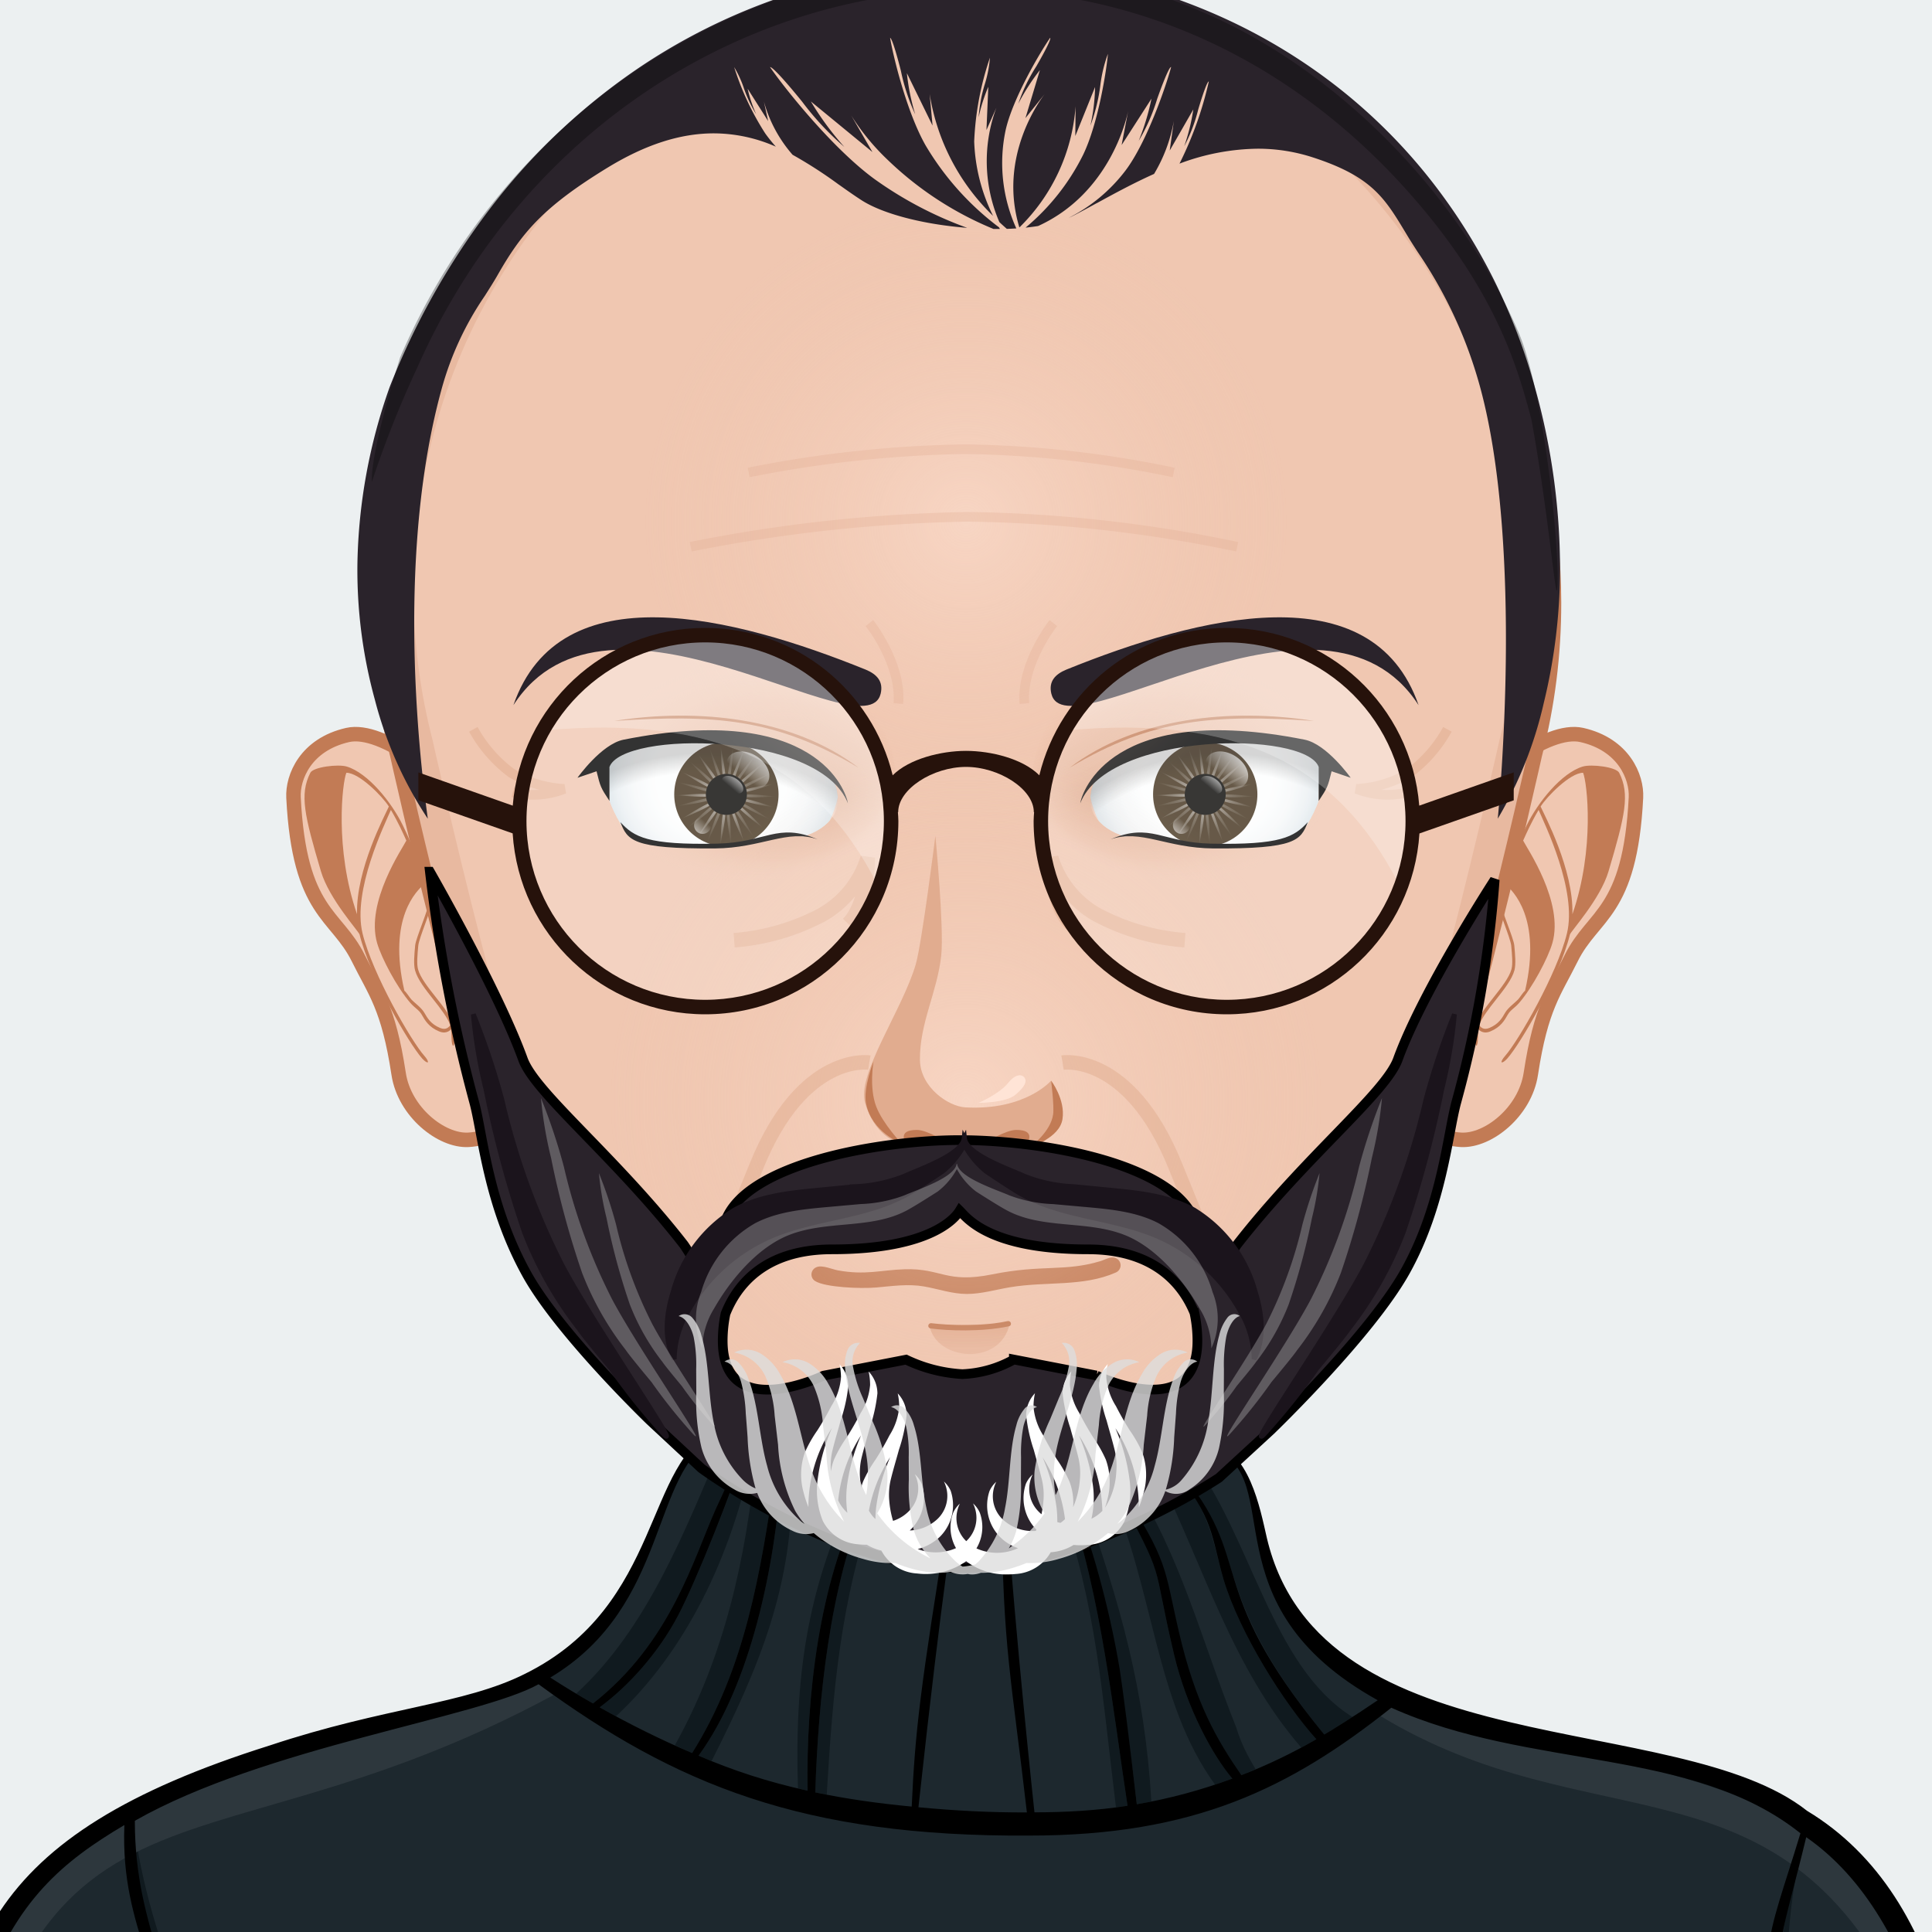 <svg xmlns="http://www.w3.org/2000/svg" version="1.1" width="400px" height="400px" xlink="http://www.w3.org/1999/xlink" viewBox="0 0 200 200" style="overflow:hidden!important;"><defs id="SvgjsDefs1007"><linearGradient id="SvgjsLinearGradient3410" x1="100" y1="171" x2="100" y2="130" gradientUnits="userSpaceOnUse" class="svga-on-canvas-chinshadow-gradient-single-0"><stop id="SvgjsStop3411" stop-opacity="0.8" stop-color="#e1ac8f" offset="0" ></stop><stop id="SvgjsStop3412" stop-opacity="1" stop-color="#c27b55" offset="0.7" ></stop></linearGradient><radialGradient id="SvgjsRadialGradient3414" cx="100" cy="114" r="41" gradientUnits="userSpaceOnUse" class="svga-on-canvas-facehighlight-gradient-single-0"><stop id="SvgjsStop3415" stop-opacity="0.5" stop-color="#ffe4d6" offset="0" ></stop><stop id="SvgjsStop3416" stop-opacity="0" stop-color="#f0c7b1" offset="0.9" ></stop></radialGradient><radialGradient id="SvgjsRadialGradient3418" cx="100" cy="54" r="37" gradientUnits="userSpaceOnUse" class="svga-on-canvas-facehighlight-gradient-single-1"><stop id="SvgjsStop3419" stop-opacity="0.5" stop-color="#ffe4d6" offset="0" ></stop><stop id="SvgjsStop3420" stop-opacity="0" stop-color="#f0c7b1" offset="0.9" ></stop></radialGradient><radialGradient id="SvgjsRadialGradient3457" cx="-568.659" cy="-521.042" r="59.751" gradientTransform="matrix(0.096 -0.025 0.025 0.096 141.281 119.989)" gradientUnits="userSpaceOnUse" class="svga-on-canvas-eyesiris-gradient-left-1"><stop id="SvgjsStop3458" stop-opacity="1" stop-color="#ffffff" offset="0" ></stop><stop id="SvgjsStop3459" stop-opacity="0" stop-color="#ffffff" offset="1" ></stop></radialGradient><radialGradient id="SvgjsRadialGradient3461" cx="-582.838" cy="-519.099" r="59.745" gradientTransform="matrix(0.099 8.856319e-004 -0.001 0.099 131.113 135.986)" gradientUnits="userSpaceOnUse" class="svga-on-canvas-eyesiris-gradient-left-2"><stop id="SvgjsStop3462" stop-opacity="1" stop-color="#ffffff" offset="0" ></stop><stop id="SvgjsStop3463" stop-opacity="0" stop-color="#ffffff" offset="1" ></stop></radialGradient><linearGradient id="SvgjsLinearGradient3467" x1="122.67" y1="88.268" x2="123.606" y2="87.152" gradientTransform="matrix(1 0 0 1 -52 0)" gradientUnits="userSpaceOnUse" class="svga-on-canvas-eyesiris-gradient-left-5"><stop id="SvgjsStop3468" stop-opacity="1" stop-color="#ffffff" offset="0" ></stop><stop id="SvgjsStop3469" stop-opacity="0" stop-color="#ffffff" offset="1" ></stop></linearGradient><linearGradient id="SvgjsLinearGradient3471" x1="127.212" y1="82.296" x2="126.463" y2="83.189" gradientTransform="matrix(1 0 0 1 -52 0)" gradientUnits="userSpaceOnUse" class="svga-on-canvas-eyesiris-gradient-left-6"><stop id="SvgjsStop3472" stop-opacity="1" stop-color="#ffffff" offset="0" ></stop><stop id="SvgjsStop3473" stop-opacity="0" stop-color="#ffffff" offset="1" ></stop></linearGradient><linearGradient id="SvgjsLinearGradient3475" x1="129.636" y1="79.822" x2="127.91" y2="81.879" gradientTransform="matrix(1 0 0 1 -52 0)" gradientUnits="userSpaceOnUse" class="svga-on-canvas-eyesiris-gradient-left-7"><stop id="SvgjsStop3476" stop-opacity="1" stop-color="#ffffff" offset="0" ></stop><stop id="SvgjsStop3477" stop-opacity="0" stop-color="#ffffff" offset="1" ></stop></linearGradient><radialGradient id="SvgjsRadialGradient3480" cx="-568.654" cy="-521.042" r="59.752" gradientTransform="matrix(0.096 -0.025 0.025 0.096 193.28 119.989)" gradientUnits="userSpaceOnUse" class="svga-on-canvas-eyesiris-gradient-right-1"><stop id="SvgjsStop3481" stop-opacity="1" stop-color="#ffffff" offset="0" ></stop><stop id="SvgjsStop3482" stop-opacity="0" stop-color="#ffffff" offset="1" ></stop></radialGradient><radialGradient id="SvgjsRadialGradient3484" cx="-582.833" cy="-519.102" r="59.747" gradientTransform="matrix(0.099 8.856319e-004 -0.001 0.099 183.113 135.986)" gradientUnits="userSpaceOnUse" class="svga-on-canvas-eyesiris-gradient-right-2"><stop id="SvgjsStop3485" stop-opacity="1" stop-color="#ffffff" offset="0" ></stop><stop id="SvgjsStop3486" stop-opacity="0" stop-color="#ffffff" offset="1" ></stop></radialGradient><linearGradient id="SvgjsLinearGradient3490" x1="122.67" y1="88.268" x2="123.606" y2="87.152" gradientUnits="userSpaceOnUse" class="svga-on-canvas-eyesiris-gradient-right-5"><stop id="SvgjsStop3491" stop-opacity="1" stop-color="#ffffff" offset="0" ></stop><stop id="SvgjsStop3492" stop-opacity="0" stop-color="#ffffff" offset="1" ></stop></linearGradient><linearGradient id="SvgjsLinearGradient3494" x1="127.212" y1="82.296" x2="126.463" y2="83.189" gradientUnits="userSpaceOnUse" class="svga-on-canvas-eyesiris-gradient-right-6"><stop id="SvgjsStop3495" stop-opacity="1" stop-color="#ffffff" offset="0" ></stop><stop id="SvgjsStop3496" stop-opacity="0" stop-color="#ffffff" offset="1" ></stop></linearGradient><linearGradient id="SvgjsLinearGradient3498" x1="129.636" y1="79.822" x2="127.91" y2="81.879" gradientUnits="userSpaceOnUse" class="svga-on-canvas-eyesiris-gradient-right-7"><stop id="SvgjsStop3499" stop-opacity="1" stop-color="#ffffff" offset="0" ></stop><stop id="SvgjsStop3500" stop-opacity="0" stop-color="#ffffff" offset="1" ></stop></linearGradient><radialGradient id="SvgjsRadialGradient3502" cx="125.379" cy="82.93" r="12.84" gradientTransform="matrix(-1.059 4.000000e-004 -4.000000e-004 0.932 206.511 5.177)" gradientUnits="userSpaceOnUse" class="svga-on-canvas-eyesback-gradient-left-0"><stop id="SvgjsStop3503" stop-opacity="1" stop-color="#ffffff" offset="0" ></stop><stop id="SvgjsStop3504" stop-opacity="1" stop-color="#fdfefe" offset="0.544" ></stop><stop id="SvgjsStop3505" stop-opacity="1" stop-color="#f6f8f9" offset="0.74" ></stop><stop id="SvgjsStop3506" stop-opacity="1" stop-color="#eaeff2" offset="0.879" ></stop><stop id="SvgjsStop3507" stop-opacity="1" stop-color="#d9e3e8" offset="0.992" ></stop><stop id="SvgjsStop3508" stop-opacity="1" stop-color="#d8e2e7" offset="1" ></stop></radialGradient><radialGradient id="SvgjsRadialGradient3510" cx="125.001" cy="82.93" r="12.841" gradientTransform="matrix(1.059 4.000000e-004 4.000000e-004 0.932 -6.511 5.177)" gradientUnits="userSpaceOnUse" class="svga-on-canvas-eyesback-gradient-right-0"><stop id="SvgjsStop3511" stop-opacity="1" stop-color="#ffffff" offset="0" ></stop><stop id="SvgjsStop3512" stop-opacity="1" stop-color="#fdfefe" offset="0.544" ></stop><stop id="SvgjsStop3513" stop-opacity="1" stop-color="#f6f8f9" offset="0.74" ></stop><stop id="SvgjsStop3514" stop-opacity="1" stop-color="#eaeff2" offset="0.879" ></stop><stop id="SvgjsStop3515" stop-opacity="1" stop-color="#d9e3e8" offset="0.992" ></stop><stop id="SvgjsStop3516" stop-opacity="1" stop-color="#d8e2e7" offset="1" ></stop></radialGradient><radialGradient id="SvgjsRadialGradient3518" cx="125.379" cy="82.93" r="12.84" gradientTransform="matrix(-1.059 4.000000e-004 -4.000000e-004 0.932 206.511 5.177)" gradientUnits="userSpaceOnUse" class="svga-on-canvas-eyesfront-gradient-left-0"><stop id="SvgjsStop3519" stop-opacity="1" stop-color="#ffffff" offset="0" ></stop><stop id="SvgjsStop3520" stop-opacity="1" stop-color="#fdfefe" offset="0.544" ></stop><stop id="SvgjsStop3521" stop-opacity="1" stop-color="#f6f8f9" offset="0.74" ></stop><stop id="SvgjsStop3522" stop-opacity="1" stop-color="#eaeff2" offset="0.879" ></stop><stop id="SvgjsStop3523" stop-opacity="1" stop-color="#d9e3e8" offset="0.992" ></stop><stop id="SvgjsStop3524" stop-opacity="1" stop-color="#d8e2e7" offset="1" ></stop></radialGradient><radialGradient id="SvgjsRadialGradient3528" cx="123.218" cy="81.096" fx="133.802" fy="77.197" r="17.898" gradientTransform="matrix(1 0.018 0.017 -0.704 -47.759 136.625)" gradientUnits="userSpaceOnUse" class="svga-on-canvas-eyesfront-gradient-left-3"><stop id="SvgjsStop3529" stop-opacity="1" stop-color="#e1ac8f" offset="0" ></stop><stop id="SvgjsStop3530" stop-opacity="0.3" stop-color="#e1ac8f" offset="0.7" ></stop><stop id="SvgjsStop3531" stop-opacity="0" stop-color="#f0c7b1" offset="1" ></stop></radialGradient><radialGradient id="SvgjsRadialGradient3533" cx="79.496" cy="81.496" r="23.208" gradientTransform="matrix(1.097 -0.05 0.058 0.954 -20.163 27.912)" gradientUnits="userSpaceOnUse" class="svga-on-canvas-eyesfront-gradient-left-4"><stop id="SvgjsStop3534" stop-opacity="0" stop-color="#000000" offset="0.9" ></stop><stop id="SvgjsStop3535" stop-opacity="0.2" stop-color="#000000" offset="1" ></stop></radialGradient><radialGradient id="SvgjsRadialGradient3539" cx="125.001" cy="82.93" r="12.841" gradientTransform="matrix(1.059 4.000000e-004 4.000000e-004 0.932 -6.511 5.177)" gradientUnits="userSpaceOnUse" class="svga-on-canvas-eyesfront-gradient-right-0"><stop id="SvgjsStop3540" stop-opacity="1" stop-color="#ffffff" offset="0" ></stop><stop id="SvgjsStop3541" stop-opacity="1" stop-color="#fdfefe" offset="0.544" ></stop><stop id="SvgjsStop3542" stop-opacity="1" stop-color="#f6f8f9" offset="0.74" ></stop><stop id="SvgjsStop3543" stop-opacity="1" stop-color="#eaeff2" offset="0.879" ></stop><stop id="SvgjsStop3544" stop-opacity="1" stop-color="#d9e3e8" offset="0.992" ></stop><stop id="SvgjsStop3545" stop-opacity="1" stop-color="#d8e2e7" offset="1" ></stop></radialGradient><radialGradient id="SvgjsRadialGradient3549" cx="122.818" cy="81.096" fx="133.402" fy="77.197" r="17.898" gradientTransform="matrix(-1 0.018 -0.017 -0.704 246.96 136.633)" gradientUnits="userSpaceOnUse" class="svga-on-canvas-eyesfront-gradient-right-3"><stop id="SvgjsStop3550" stop-opacity="1" stop-color="#e1ac8f" offset="0" ></stop><stop id="SvgjsStop3551" stop-opacity="0.3" stop-color="#e1ac8f" offset="0.7" ></stop><stop id="SvgjsStop3552" stop-opacity="0" stop-color="#f0c7b1" offset="1" ></stop></radialGradient><radialGradient id="SvgjsRadialGradient3554" cx="79.859" cy="81.511" r="23.208" gradientTransform="matrix(-1.097 -0.05 -0.058 0.954 220.163 27.916)" gradientUnits="userSpaceOnUse" class="svga-on-canvas-eyesfront-gradient-right-4"><stop id="SvgjsStop3555" stop-opacity="0" stop-color="#000000" offset="0.9" ></stop><stop id="SvgjsStop3556" stop-opacity="0.2" stop-color="#000000" offset="1" ></stop></radialGradient><linearGradient id="SvgjsLinearGradient3593" x1="100" y1="142" x2="100" y2="139" gradientUnits="userSpaceOnUse" class="svga-on-canvas-mouth-gradient-single-0"><stop id="SvgjsStop3594" stop-opacity="1" stop-color="#e8b9a0" offset="0.1" ></stop><stop id="SvgjsStop3595" stop-opacity="1" stop-color="#e1ac8f" offset="1" ></stop></linearGradient></defs><g id="svga-group-wrapper"><g id="svga-group-backs-single"><path id="SvgjsPath3401" d="M225 225H-25V-25h250V225z" fill="#ecf0f1" stroke-width="none" opacity="1"></path></g><g id="svga-group-humanwrap-move" transform="matrix(1,0,0,1,0,0)"><g id="svga-group-humanwrap" transform="matrix(1,0,0,1,0,0)"><g id="svga-group-hair-back-move" transform="matrix(1,1.7453293948976878e-9,-1.7453293948976878e-9,1,2.6179942835824477e-7,-1.7453291434321727e-7)"><g id="svga-group-hair-back" transform="matrix(1,0,0,1,0,0)"></g></g><g id="svga-group-humanbody-single"><path id="SvgjsPath3421" d="M195.417 199.778c-2.196-4.746-8.195-11.779-14.86-13.722 -8.239-2.403-26.837-5.308-33.733-6.923 -5.528-1.296-16.662-11.294-20.564-14.65 -0.7-0.6-1.273-1.839-1.287-2.76 -0.139-10.864 4.195-39.724 4.195-39.724H100 70.833c0 0 4.334 28.859 4.193 39.724 -0.011 0.921-0.587 2.16-1.285 2.76 -3.902 3.356-15.036 13.354-20.564 14.65 -6.897 1.615-25.495 4.619-33.733 7.022 -6.667 1.942-12.664 8.876-14.86 13.622 -3.708 8.008-4.584 22.5-4.584 35h100 100C200 222.278 199.123 207.786 195.417 199.778z" fill="#f0c7b1" stroke-width="none" opacity="1"></path><path id="SvgjsPath3422" d="M159.156 184.058c24.342 3.542 34.586 8.708 37.794 50.721H200c0-12.5-0.877-26.992-4.583-35 -2.196-4.746-8.195-11.779-14.86-13.722 -8.239-2.403-26.837-5.308-33.733-6.923 -5.528-1.296-18.242-12.069-21.643-16.35 3.36 4.704 12.791 15.605 21.054 18.46C150.188 182.61 153.48 183.232 159.156 184.058zM53.766 181.244c8.263-2.854 17.693-13.756 21.054-18.46 -3.4 4.28-16.114 15.054-21.643 16.35 -6.896 1.615-25.494 4.619-33.733 7.022 -6.665 1.942-12.664 8.876-14.86 13.622 -3.706 8.008-4.583 22.5-4.583 35h3.05c3.188-41.744 13.475-47.183 37.794-50.721C46.52 183.232 49.813 182.61 53.766 181.244z" fill="#ffe4d6" stroke-width="none" opacity="1"></path><path id="SvgjsPath3423" d="M95.646 197.62c0 0-5.074-1.609-7.083-2.379 -10.449-4.009-44.395-6.607-44.395-6.607s35.754 1.419 43.644 2.779c-0.458-4.767-3.017-20.004-3.017-20.004s5.149 16.815 6.409 21.057C91.878 194.734 95.646 197.62 95.646 197.62zM106.445 196.278c-0.089 0.073-0.191 0.168-0.302 0.268C106.256 196.461 106.358 196.372 106.445 196.278zM95.646 197.62c0 0 2.893 2.992 4.347 3.03 1.91 0.051 4.828-2.899 6.151-4.104 -1.265 0.957-4.159 1.391-5.31 1.436C99.504 198.033 95.646 197.62 95.646 197.62zM116.664 190.101c-1.545 0.248-4.386 0.789-4.386 0.789l2.287-14.89c-0.646 3.071-4.474 16.211-8.12 20.278 1.91-1.616 6.158-2.391 8.324-2.704 10.236-1.484 10.232-1.483 41.062-4.94C155.831 188.634 126.76 188.479 116.664 190.101z" fill="#e1ac8f" stroke-width="none" opacity="1"></path><path id="SvgjsPath3424" d="M195.417 199.778c-2.196-4.746-8.195-11.779-14.86-13.722 -8.239-2.403-26.837-5.308-33.733-6.923 -5.528-1.296-16.662-11.294-20.564-14.65 -0.7-0.6-1.273-1.839-1.287-2.76 -0.139-10.864 4.195-39.724 4.195-39.724H100 70.833c0 0 4.334 28.859 4.193 39.724 -0.011 0.921-0.587 2.16-1.285 2.76 -3.902 3.356-15.036 13.354-20.564 14.65 -6.897 1.615-25.495 4.619-33.733 7.022 -6.667 1.942-12.664 8.876-14.86 13.622 -3.708 8.008-4.584 22.5-4.584 35h100 100C200 222.278 199.123 207.786 195.417 199.778z" fill="none" stroke="#c27b55" stroke-width="1.5" opacity="1"></path></g><g id="svga-group-chinshadow-single"><path id="SvgjsPath3409" d="M75.602 162.779c7.126 5.302 15.497 9.087 24.401 9.087 8.902 0 17.269-3.781 24.394-9.08 -0.104-0.358-0.17-0.718-0.175-1.053 -0.088-6.862 1.561-20.607 2.82-30.025 -15.654-1.97-38.431-1.97-54.084 0 1.26 9.419 2.908 23.163 2.819 30.024C75.773 162.063 75.707 162.42 75.602 162.779z" fill="url(#SvgjsLinearGradient3410)" opacity="1"></path></g><g id="svga-group-clothes-single"><path id="SvgjsPath3426" d="M-5.95 234.616c-0.097-1.305 0.096-7.32 0.182-9.162 1.676-34.52 9.815-34.842 45.602-46.602 17.162-5.637 21.952-7.468 28.06-21.871 1.732-4.086 3.229-7.618 6.451-8.872 16.41 10.047 30.559 9.724 50.891 1.363 3.773 0.586 4.934 5.929 5.811 9.79 5.64 23.845 40.362 18.461 55.969 28.298 16.196 8.864 16.935 38.516 16.775 47.393 0.004 0.026 0.006 0.046 0.007 0.065C182.728 236.014 20.313 236.492-5.95 234.616z" fill="#1d282e" stroke-width="none" opacity="1"></path><path id="SvgjsPath3427" d="M182.492 222.599c0.909-12.229 1.182-21.815 4.462-33.152 -4.75 17.574 1.584 31.396-7.798 41.009C180.333 227.314 182.202 226.501 182.492 222.599zM18.51 206.248c-1.726-4.69-3.941-10.92-4.77-18.307 -0.301 0.161-0.422-0.745-0.714-0.586 1.192 13.22 5.083 20.817 6.268 40.019C19.107 220.494 20.157 210.726 18.51 206.248zM123.111 150.582c-0.624 0.172-1.25 0.928-1.879 1.073 8.78 8.904 3.019 12.265 15.854 27.903 0.357-0.199 1.519-0.911 2.917-1.814C131.547 172.431 129.646 159.234 123.111 150.582zM127.984 178.849c0.48 1.599 1.182 2.956 1.996 4.292 -0.49 0.207-0.975 0.433-1.471 0.623 -2.536-3.662-4.971-7.31-6.589-14.88 -1.671-7.814-0.948-6.651-6.375-15.19 0.343-0.058 1.023-0.493 1.554-0.587C122.234 161.005 124.345 169.755 127.984 178.849zM136.27 180.046c-0.518 0.298-1.04 0.58-1.564 0.862 -7.207-8.34-10.05-18.66-14.846-28.339 0.329-0.071 0.974-0.979 1.275-1.044 4.255 5.021 4.237 7.511 5.529 11.985C128.348 169.113 132.925 176.335 136.27 180.046zM112.113 155.051c3.854 11.032 6.377 19.741 7.078 31.438 -0.504 0.103-1.006 0.203-1.511 0.289 -0.698-6.112-1.601-12.464-1.867-13.927 -1.064-5.854-2.984-13.68-4.724-17.654C111.433 155.154 111.771 155.1 112.113 155.051zM127.576 184.12c-0.596 0.221-1.197 0.421-1.799 0.618 -6.32-8.721-6.205-20.123-11.174-31.226 0.194-0.03 0.499-0.051 0.693-0.08 5.517 10.376 3.757 7.383 6.258 17.906C122.863 176.839 125.571 181.785 127.576 184.12zM116.725 186.932c-0.396 0.063-0.801 0.106-1.202 0.158 -1.437-11.685-2.015-20.899-5.835-31.754 0.268-0.024 0.536-0.04 0.802-0.066C113.948 164.7 115.354 178.074 116.725 186.932zM90.506 155.457C87 166.149 86.255 174.5 85.584 185.779c-0.396-0.076-0.796-0.149-1.187-0.229 0.301-9.598 1.511-21.52 5.259-30.177C89.94 155.404 90.223 155.426 90.506 155.457zM73.665 182.298c-0.45-0.18-0.903-0.353-1.352-0.55 5.427-7.417 7.915-19.667 8.576-29.212 0.356 0.099 0.712 0.182 1.067 0.271C82.212 164.065 78.521 172.691 73.665 182.298zM89.11 155.313c-4.297 8.516-5.687 20.342-5.506 30.059 -0.343-0.077-0.664-0.163-0.999-0.241 -0.362-11.391 0.919-20.313 5.481-30.088C88.43 155.086 88.762 155.276 89.11 155.313zM63.765 177.669c-0.565-0.305-1.131-0.608-1.691-0.924 3.012-2.229 6.067-5.612 8.114-9.492 1.842-3.49 6.022-13.854 6.88-17.206 0.288 0.127 0.583 0.226 0.875 0.336C75.729 161.135 71.003 170.933 63.765 177.669zM71.647 181.475c-0.6-0.258-1.188-0.543-1.782-0.813 5.091-9.12 7.394-19.314 8.429-30.16 0.66 0.242 1.321 1.667 1.983 1.856C78.754 162.773 77.147 172.728 71.647 181.475zM76.713 149.903c-0.697 2.172-1.653 4.229-2.629 6.328 -2.326 5.216-4.664 13.816-12.697 20.111 -0.582-0.331-1.159-0.674-1.736-1.018 7.396-6.788 11.247-16.835 15.192-26.102C75.445 149.477 76.07 149.619 76.713 149.903z" fill="#101a1f" stroke-width="none" opacity="1"></path><path id="SvgjsPath3428" d="M57.333 175.454l-2.069-1.538c-22.055 9.523-41.926 2.852-56.539 29.547 -3.991 7.288-4.545 18.273-4.545 31.377C1.369 178.39 18.115 196.628 57.333 175.454zM196.71 207.091c5.439 11.127 4.946 21.213 7.122 27.749 0-13.104-2.448-23.057-5.272-30.988 -8.032-22.559-35.624-20.007-53.664-27.794l-2.069 1.536C164.723 190.902 184.014 181.115 196.71 207.091z" fill="#2d373d" stroke-width="none" opacity="1"></path><path id="SvgjsPath3429" d="M187.067 187.455c-13.433-10.616-50.315-4.529-55.917-28.223 -0.701-3.026-1.827-9.248-5.936-9.876 -0.202 0.047-0.816-0.155-0.815-0.155 -16.182 7.008-33.106 9.09-50.09-1.202 -7.632 2.969-5.548 18.164-19.974 25.281 -6.29 3.161-14.488 3.445-26.402 7.406 -29.668 9.339-33.597 21.576-33.808 44.76 -0.078 1.682-0.293 8.174-0.172 9.284 29.106 2.102 194.721 1.151 209.945 0.402 0.011-0.057 0.011-0.119 0-0.178C204.205 217.771 202.179 196.583 187.067 187.455zM125.622 150.046c7.731 2.875-0.892 16.031 17.001 25.962 -2.362 1.614-4.969 3.234-5.537 3.551 -12.835-15.639-6.916-17.92-15.212-27.548C123.412 151.239 124.185 150.545 125.622 150.046zM121.456 152.115c4.254 5.024 3.916 6.921 5.208 11.396 1.684 5.603 6.261 12.824 9.605 16.535 -2.501 1.44-5.099 2.693-7.76 3.718 -2.536-3.662-4.731-7.344-6.481-14.88 -1.543-6.639-1.004-7.17-6.162-15.076C116.939 153.64 119.765 152.504 121.456 152.115zM115.404 153.906c5.516 10.378 3.649 6.909 6.15 17.433 1.309 5.5 4.017 10.446 6.021 12.781 -3.23 1.19-6.547 2.086-9.896 2.657 -0.698-6.112-1.518-12.459-1.76-13.927 -1.073-6.498-3.092-13.68-4.831-17.654C112.464 155.04 114.042 154.132 115.404 153.906zM110.489 155.27c3.459 9.431 4.864 22.805 6.235 31.662 -3.158 0.499-6.508 0.68-9.638 0.68 -0.001-0.03-2.036-18.832-2.834-31.169C106.43 156.083 108.718 155.811 110.489 155.27zM103.717 156.468c0.053 13.91 1.025 17.525 2.586 31.154 -3.744 0.013-7.48-0.178-11.226-0.536 2.538-23.363 3.81-30.534 3.81-30.534C100.866 156.552 102.659 156.505 103.717 156.468zM98.222 156.552c-2.98 18.285-3.49 22.712-3.842 30.464 -3.423-0.319-6.789-0.796-9.981-1.466 0.301-9.598 1.511-21.52 5.259-30.177C92.501 155.697 95.367 156.54 98.222 156.552zM89.11 155.313c-4.297 8.516-5.687 20.342-5.506 30.059 -4.157-0.918-7.729-2.095-11.291-3.623 5.427-7.417 7.915-19.667 8.576-29.212C83.596 153.271 86.459 154.663 89.11 155.313zM80.277 152.358c-1.523 10.415-3.13 20.369-8.629 29.116 -3.263-1.392-6.461-2.979-9.574-4.729 3.012-2.229 6.067-5.612 8.114-9.492 1.842-3.49 5.915-13.619 6.772-16.967C78.012 150.739 79.204 152.049 80.277 152.358zM74.094 148.831c0.827 0.561 1.599 0.903 2.511 1.312 -0.697 2.168-1.545 3.99-2.521 6.089 -2.326 5.216-4.664 13.816-12.697 20.111 -1.492-0.848-2.973-1.743-4.422-2.682C69.393 166.228 67.293 152.256 74.094 148.831zM-5.575 234.432c0.146-4.763 1.287-20.803 3.861-28.177 3.32-9.512 8.278-13.597 14.589-17.326 -0.432 11.225 4.791 15.313 5.13 28.729 0.096 4.063 0.601 8.052 1.213 12.056 -0.28-4.207-0.397-8.378-0.376-12.595 0.062-12.207-4.884-17.006-4.884-28.632 13.355-7.608 35.654-10.696 41.794-14.135 14.15 10.354 27.314 15.818 50.819 15.665 17.036 0 26.96-4.89 37.458-13.234 14.42 6.477 31.095 4.024 42.352 12.997 -1.776 5.867-2.995 8.928-3.326 12.126 -0.768 7.53 0.372 12.885-0.602 19.802 -0.569 4.015-3.35 6.969-4.101 10.913 2.186-7.389 6.127-4.682 5.646-22.101 -0.276-9.824 0.51-10.079 2.982-20.337 12.328 8.578 15.5 28.732 16.197 44.771C167.506 234.695 8.491 234.762-5.575 234.432z" fill="#000000" stroke-width="none" opacity="1"></path></g><g id="svga-group-head" transform="matrix(1,1.7453293948976878e-9,-1.7453293948976878e-9,1,2.6179942835824477e-7,-1.7453291434321727e-7)"><g id="svga-group-ears-left-move" transform="matrix(1,0,0,1,0,0)"><g id="svga-group-ears-left" transform="matrix(1,0,0,1,0,0)"><path id="SvgjsPath3433" d="M47.69 83.08c-1.588-2.376-8.025-7.833-11.703-6.994 -4.355 0.993-5.708 4.372-5.603 6.475 0.606 12.025 4.426 12.016 6.71 16.64 1.709 3.459 3.126 5.044 4.172 11.958 0.598 3.953 4.427 6.984 7.217 6.835 3.908-0.21 6.994-3.716 8.291-7.173C59.463 103.643 51.823 89.265 47.69 83.08z" fill="#f0c7b1" stroke="#c27b55" stroke-width="1.5" opacity="1"></path><path id="SvgjsPath3434" d="M43.274 100.336c-0.15-0.554-0.062-1.507 0.024-2.43 0.077-0.84 1.438-3.888 1.348-4.44 -0.344-2.068-1.931-5.94-2.949-8.031 -1.169-2.403-3.604-5.409-5.79-6.078 -0.904-0.278-3.479 0.04-3.781 0.639 -1.131 2.241-0.615 4.411 1.1 10.21 0.85 2.873 3.915 6.207 3.998 6.54 1.067 4.343 5.099 11.284 6.488 12.839 0.256 0.288 0.519 0.452 0.579 0.376 0.059-0.077-0.104-0.368-0.361-0.656 -1.372-1.547-5.367-8.471-6.396-12.662 -1.092-4.446 2.313-11.346 2.93-12.8 0.379 0.642 0.703 1.261 0.954 1.777 0.198 0.406 0.417 0.881 0.645 1.396 -0.367 0.76-4.245 6.367-3.026 10.606 0.451 1.563 2.054 4.592 3.432 6.187 0.483 0.559 0.893 0.717 1.19 1.234 0.341 0.599 0.732 1.279 1.792 1.726 0.215 0.091 0.408 0.121 0.577 0.111 0.293-0.02 0.51-0.161 0.667-0.326 0.029 0.271 0.044 0.617 0.051 0.94 0.007 0.413 0.073 0.752 0.162 0.755s0.168-0.333 0.161-0.746c-0.009-0.509-0.04-1.14-0.132-1.437 -0.273-0.873-1.028-1.832-1.829-2.844C44.319 102.226 43.505 101.193 43.274 100.336zM36.96 94.639c-2.347-6.779-1.518-13.668-1.103-14.643 1.345 0 3.778 2.495 4.397 3.498C39.874 84.351 36.837 89.99 36.96 94.639zM45.559 106.414c-0.961-0.403-1.303-1.001-1.635-1.58 -0.299-0.524-1.018-1.022-1.346-1.378 -0.191-0.209-0.531-0.767-0.715-0.892 -1.762-7.606 1.345-10.382 1.967-10.964 0.231 0.729 0.411 1.399 0.5 1.939 0.082 0.496-1.28 3.552-1.352 4.327 -0.089 0.961-0.182 1.954-0.012 2.583 0.253 0.938 1.093 2 1.904 3.028 0.72 0.912 1.459 1.852 1.732 2.639C46.509 106.282 46.204 106.686 45.559 106.414z" fill="#c27b55" stroke-width="none" opacity="1"></path></g></g><g id="svga-group-ears-right-move" transform="matrix(1,0,0,1,0,0)"><g id="svga-group-ears-right" transform="matrix(1,0,0,1,0,0)"><path id="SvgjsPath3435" d="M152.049 83.08c1.588-2.376 8.025-7.833 11.701-6.994 4.357 0.993 5.709 4.372 5.604 6.475 -0.605 12.025-4.426 12.016-6.709 16.64 -1.711 3.459-3.127 5.044-4.174 11.958 -0.598 3.953-4.428 6.984-7.217 6.835 -3.908-0.21-6.994-3.716-8.291-7.173C140.275 103.643 147.916 89.265 152.049 83.08z" fill="#f0c7b1" stroke="#c27b55" stroke-width="1.5" opacity="1"></path><path id="SvgjsPath3436" d="M154.633 103.222c-0.801 1.013-1.557 1.972-1.83 2.844 -0.092 0.297-0.123 0.928-0.131 1.437 -0.008 0.413 0.072 0.749 0.16 0.746 0.09-0.003 0.154-0.342 0.162-0.755 0.008-0.323 0.021-0.67 0.051-0.94 0.156 0.165 0.373 0.307 0.666 0.326 0.17 0.01 0.361-0.021 0.578-0.111 1.061-0.446 1.449-1.126 1.791-1.726 0.297-0.517 0.709-0.675 1.191-1.234 1.377-1.594 2.98-4.624 3.432-6.187 1.219-4.239-2.66-9.846-3.027-10.606 0.229-0.515 0.447-0.989 0.645-1.396 0.252-0.516 0.576-1.136 0.955-1.777 0.617 1.454 4.021 8.354 2.93 12.8 -1.029 4.191-5.025 11.115-6.396 12.662 -0.256 0.288-0.42 0.579-0.361 0.656 0.061 0.076 0.322-0.088 0.578-0.376 1.391-1.556 5.422-8.496 6.49-12.839 0.082-0.333 3.146-3.667 3.996-6.54 1.715-5.799 2.232-7.969 1.102-10.21 -0.303-0.599-2.877-0.917-3.783-0.639 -2.186 0.669-4.619 3.675-5.789 6.078 -1.018 2.09-2.605 5.963-2.949 8.031 -0.09 0.552 1.271 3.6 1.348 4.44 0.086 0.922 0.176 1.875 0.025 2.43C156.232 101.193 155.42 102.226 154.633 103.222zM159.484 83.494c0.619-1.003 3.053-3.498 4.396-3.498 0.416 0.975 1.244 7.864-1.104 14.643C162.902 89.99 159.863 84.351 159.484 83.494zM153.137 106.116c0.273-0.788 1.012-1.728 1.732-2.639 0.811-1.028 1.65-2.09 1.904-3.028 0.168-0.629 0.076-1.623-0.014-2.583 -0.07-0.775-1.434-3.831-1.352-4.327 0.09-0.54 0.27-1.21 0.5-1.939 0.623 0.582 3.729 3.358 1.967 10.964 -0.184 0.125-0.523 0.683-0.715 0.892 -0.328 0.356-1.047 0.854-1.346 1.378 -0.332 0.579-0.674 1.177-1.635 1.58C153.533 106.686 153.23 106.282 153.137 106.116z" fill="#c27b55" stroke-width="none" opacity="1"></path></g></g><g id="svga-group-orecchini-left-move" transform="matrix(1,0,0,1,0,0)"><g id="svga-group-orecchini-left" transform="matrix(1,0,0,1,0,0)"></g></g><g id="svga-group-orecchini-right-move" transform="matrix(1,0,0,1,0,0)"><g id="svga-group-orecchini-right" transform="matrix(1,0,0,1,0,0)"></g></g><g id="svga-group-faceshape-wrap" transform="matrix(1,0,0,1,0,0)"><g id="svga-group-faceshape-single"><path id="SvgjsPath3402" d="M100.002 0.867C66.381 0.813 39.186 28.343 39.134 62.366c-0.008 5.403 0.669 10.645 1.953 15.641l0.004 0c0.011 0.054 8.713 39.241 14.519 51.175 6.073 12.487 23.814 32.685 44.392 32.685 20.582 0 38.32-20.197 44.392-32.685 5.805-11.935 14.507-51.122 14.519-51.175l0.005 0c1.283-4.997 1.961-10.238 1.952-15.641C160.819 28.343 133.623 0.813 100.002 0.867z" fill="#f0c7b1" stroke-width="none" opacity="1"></path><path id="SvgjsPath3403" d="M120.754 4.512c21.441 9.489 36.411 31.135 36.45 56.363 0.008 5.403-0.669 10.645-1.953 15.641l-0.005 0c-0.011 0.054-8.713 39.24-14.519 51.177 -5.709 11.738-21.608 32.469-40.725 32.469s-35.016-20.73-40.725-32.469c-5.806-11.937-14.507-51.123-14.519-51.177l-0.004 0c-1.284-4.997-1.962-10.238-1.953-15.641 0.038-25.229 15.008-46.874 36.45-56.363 -23.386 8.55-40.076 31.208-40.117 57.854 -0.008 5.403 0.669 10.645 1.953 15.641l0.004 0c0.011 0.054 8.713 39.241 14.519 51.175 6.073 12.487 23.814 32.685 44.392 32.685 20.579 0 38.319-20.197 44.392-32.685 5.805-11.935 14.507-51.122 14.519-51.175l0.005 0c1.283-4.997 1.961-10.238 1.952-15.641C160.83 35.72 144.14 13.062 120.754 4.512z" fill="#e8b9a0" stroke-width="none" opacity="1"></path><path id="SvgjsPath3404" d="M100.002 0.867C66.381 0.813 39.186 28.343 39.134 62.366c-0.008 5.403 0.669 10.645 1.953 15.641l0.004 0c0.011 0.054 8.713 39.241 14.519 51.175 6.073 12.487 23.814 32.685 44.392 32.685 20.582 0 38.32-20.197 44.392-32.685 5.805-11.935 14.507-51.122 14.519-51.175l0.005 0c1.283-4.997 1.961-10.238 1.952-15.641C160.819 28.343 133.623 0.813 100.002 0.867z" fill="none" stroke="#c27b55" stroke-width="1.5" opacity="1"></path></g></g><g id="svga-group-mouth-single-move" transform="matrix(1,0,0,1,0,-2)"><g id="svga-group-mouth-single" transform="matrix(1,0,0,1,0,0)"><path id="SvgjsPath3592" d="M96.227 139.237l8.297-0.207C103.563 143.5 96.884 142.858 96.227 139.237z" fill="url(#SvgjsLinearGradient3593)" opacity="1"></path><path id="SvgjsPath3596" d="M96.343 139.52c-0.371-0.05-0.315-0.579 0.08-0.542 0.043 0.006 4.308 0.546 7.878-0.215 0.386-0.075 0.5 0.455 0.13 0.534C101.634 139.895 98.015 139.755 96.343 139.52zM100.083 135.95c-1.503 0-2.96-0.521-4.424-0.776 -1.64-0.287-3.274-0.041-4.915 0.104 -1.676 0.149-5.333-0.013-6.365-0.666 -0.578-0.367-0.47-1.221 0.181-1.449 0.614-0.22 1.571 0.236 2.191 0.347 2.872 0.515 4.384-0.034 6.902-0.118 3.851-0.116 4.26 1.501 9.064 0.53 5.165-1.044 7.491-0.254 11.197-1.37 0.508-0.154 1.112-0.56 1.645-0.286 0.615 0.318 0.585 1.185-0.049 1.464 -3.406 1.502-7.174 0.895-10.955 1.526C103.073 135.502 101.596 135.95 100.083 135.95z" fill="#c27b55" stroke-width="none" opacity="1"></path></g></g><g id="svga-group-eyes-left-move" transform="matrix(1,0,0,1,1,-2)"><g id="svga-group-eyes-left" transform="matrix(0.9,0,0,0.9,7.371,8.41)"><g id="svga-group-eyesback-left"><path id="SvgjsPath3501" d="M83.071 89.125c-3.293-0.784-4.969 1.059-9.809 1.166 -8.057 0.177-9.938-0.618-11.199-2.638 -0.523-0.837-1.023-1.928-1.264-2.601l-0.1-4.149c1.328-3.949 19.541-4.352 25.9 1.784 0.287 0.666 0.433 1.287 0.465 1.867 -0.19 0.958-0.512 1.878-0.947 2.749C85.411 88.113 84.355 88.729 83.071 89.125z" fill="url(#SvgjsRadialGradient3502)" opacity="1"></path></g><g id="svga-group-eyesiriswrapper-left" transform="matrix(1,0,0,1,0.25,0.25)"><g id="svga-group-eyesiriscontrol-left" transform="matrix(1,0,0,1,0,0)"><g id="svga-group-eyesiris-left" transform="matrix(1,0,0,1,0,0)"><path id="SvgjsPath3455" d="M80 84c0 3.313-2.687 6-6 6 -3.313 0-6-2.687-6-6l0 0c0-3.314 2.687-6 6-6C77.313 77.999 80 80.686 80 84L80 84z" fill="#41301a" stroke-width="none" opacity="1"></path><path id="SvgjsPath3456" d="M73.328 78.066c-0.023 0.003-0.047 0.006-0.071 0.009 0.029 0.135 0.057 0.271 0.085 0.406C73.336 78.344 73.333 78.204 73.328 78.066zM73.341 78.48c0.07 1.972 0.185 3.729 0.517 4.364C74.033 82.148 73.735 80.414 73.341 78.48zM73.859 82.845c-0.043 0.167-0.108 0.281-0.208 0.319 -0.1 0.038-0.226-0.006-0.368-0.103 0.041 0.167 0.037 0.297-0.036 0.378 -0.072 0.081-0.201 0.101-0.373 0.078 0.113 0.13 0.171 0.249 0.146 0.353 -0.027 0.104-0.134 0.182-0.293 0.242 0.159 0.063 0.266 0.141 0.291 0.245 0.025 0.104-0.033 0.223-0.145 0.352 0.17-0.021 0.301 0.001 0.371 0.082 0.071 0.081 0.075 0.212 0.035 0.379 0.141-0.097 0.265-0.139 0.365-0.1 0.101 0.038 0.166 0.152 0.206 0.32 0.081-0.152 0.171-0.249 0.28-0.26 0.104-0.014 0.216 0.059 0.329 0.188 0.001-0.172 0.037-0.299 0.127-0.36 0.088-0.061 0.219-0.049 0.379 0.013 -0.078-0.152-0.105-0.281-0.055-0.377 0.05-0.095 0.173-0.146 0.344-0.166 -0.141-0.099-0.227-0.2-0.225-0.308 0-0.108 0.084-0.209 0.227-0.306 -0.17-0.021-0.291-0.072-0.342-0.167 -0.049-0.095-0.022-0.225 0.058-0.377 -0.162 0.06-0.292 0.072-0.38 0.011 -0.089-0.061-0.125-0.188-0.125-0.36 -0.112 0.128-0.224 0.199-0.33 0.185C74.029 83.092 73.938 82.998 73.859 82.845zM74.466 82.92c0.479-0.535 1.021-2.209 1.57-4.104C75.182 80.593 74.467 82.202 74.466 82.92zM76.035 78.816c0.06-0.122 0.121-0.246 0.178-0.37 -0.021-0.007-0.042-0.017-0.063-0.026C76.112 78.553 76.074 78.686 76.035 78.816zM74.972 83.27c0.672-0.252 1.931-1.483 3.297-2.905C76.688 81.541 75.306 82.634 74.972 83.27zM78.269 80.365c0.1-0.075 0.203-0.15 0.305-0.225 -0.014-0.018-0.03-0.033-0.042-0.049C78.445 80.181 78.358 80.274 78.269 80.365zM75.254 83.814c0.713 0.088 2.4-0.417 4.272-1.041C77.578 83.081 75.848 83.406 75.254 83.814zM79.526 82.774c0.11-0.016 0.225-0.034 0.337-0.052 -0.004-0.019-0.009-0.038-0.014-0.057C79.742 82.701 79.632 82.738 79.526 82.774zM75.253 84.427c0.59 0.412 2.318 0.747 4.262 1.063C77.65 84.857 75.967 84.342 75.253 84.427zM79.516 85.49c0.095 0.033 0.191 0.067 0.285 0.098 0.005-0.017 0.009-0.033 0.012-0.05C79.716 85.523 79.615 85.507 79.516 85.49zM74.965 84.97c0.333 0.637 1.708 1.738 3.282 2.924C76.888 86.464 75.638 85.226 74.965 84.97zM78.248 87.892c0.059 0.062 0.12 0.126 0.179 0.189 0.01-0.012 0.019-0.021 0.03-0.032C78.387 87.997 78.315 87.944 78.248 87.892zM74.46 85.317c-0.003 0.719 0.703 2.331 1.547 4.113C75.468 87.533 74.937 85.855 74.46 85.317zM76.007 89.431c0.021 0.075 0.043 0.152 0.063 0.229 0.015-0.006 0.025-0.01 0.039-0.014C76.076 89.574 76.041 89.5 76.007 89.431zM73.851 85.389c-0.336 0.637-0.461 2.39-0.542 4.361C73.713 87.82 74.022 86.087 73.851 85.389zM73.309 89.75c-0.017 0.075-0.031 0.151-0.047 0.228 0.014 0.003 0.025 0.003 0.039 0.005C73.303 89.906 73.307 89.826 73.309 89.75zM73.28 85.169c-0.596 0.407-1.521 1.904-2.508 3.61C72.026 87.259 73.106 85.867 73.28 85.169zM70.772 88.779c-0.053 0.063-0.108 0.13-0.162 0.193 0.013 0.008 0.024 0.014 0.038 0.024C70.688 88.924 70.731 88.851 70.772 88.779zM72.875 84.71c-0.716 0.083-2.231 0.978-3.898 2.029C70.795 85.977 72.395 85.248 72.875 84.71zM68.976 86.741c-0.086 0.036-0.174 0.072-0.263 0.11 0.006 0.013 0.015 0.027 0.023 0.04C68.817 86.842 68.897 86.791 68.976 86.741zM72.728 84.113c-0.671-0.257-2.429-0.168-4.395-0.011C70.297 84.27 72.055 84.367 72.728 84.113zM68.333 84.102c-0.107-0.01-0.217-0.02-0.323-0.029 0 0.019-0.002 0.038 0 0.056C68.119 84.119 68.228 84.11 68.333 84.102zM72.875 83.519c-0.473-0.539-2.069-1.277-3.881-2.051C70.653 82.528 72.163 83.432 72.875 83.519zM68.994 81.468c-0.104-0.067-0.209-0.134-0.315-0.201 -0.009 0.019-0.019 0.038-0.029 0.055C68.766 81.371 68.882 81.419 68.994 81.468zM73.284 83.061c-0.169-0.698-1.241-2.094-2.485-3.623C71.775 81.15 72.692 82.651 73.284 83.061zM70.799 79.438c-0.067-0.115-0.132-0.232-0.199-0.349 -0.019 0.013-0.039 0.026-0.056 0.039C70.628 79.231 70.716 79.335 70.799 79.438z" fill="url(#SvgjsRadialGradient3457)" opacity="0.7"></path><path id="SvgjsPath3460" d="M74.886 78.086c-0.024-0.003-0.047-0.007-0.07-0.01 -0.007 0.138-0.016 0.277-0.024 0.414C74.822 78.356 74.855 78.22 74.886 78.086zM74.791 78.489c-0.442 1.922-0.787 3.649-0.629 4.35C74.511 82.211 74.671 80.459 74.791 78.489zM74.161 82.839c-0.084 0.15-0.176 0.243-0.283 0.254 -0.106 0.01-0.216-0.064-0.327-0.195 -0.004 0.171-0.042 0.297-0.133 0.356 -0.09 0.059-0.221 0.045-0.38-0.021 0.076 0.155 0.101 0.285 0.049 0.378 -0.053 0.094-0.176 0.142-0.345 0.158 0.137 0.101 0.22 0.204 0.217 0.312 -0.002 0.107-0.089 0.207-0.231 0.302 0.169 0.024 0.29 0.079 0.337 0.174 0.048 0.096 0.018 0.225-0.064 0.375 0.161-0.057 0.292-0.065 0.379-0.002 0.087 0.063 0.12 0.19 0.116 0.363 0.117-0.125 0.229-0.196 0.337-0.179 0.105 0.014 0.194 0.113 0.27 0.268 0.045-0.167 0.113-0.279 0.216-0.315 0.101-0.036 0.225 0.01 0.363 0.111 -0.036-0.167-0.029-0.299 0.044-0.378 0.073-0.079 0.205-0.096 0.376-0.072 -0.111-0.132-0.168-0.251-0.138-0.355 0.028-0.104 0.136-0.18 0.299-0.237 -0.16-0.064-0.263-0.145-0.288-0.25 -0.023-0.105 0.037-0.223 0.154-0.349 -0.172 0.016-0.301-0.006-0.37-0.088 -0.07-0.082-0.072-0.214-0.028-0.379 -0.142 0.094-0.268 0.134-0.367 0.093C74.261 83.122 74.199 83.007 74.161 82.839zM74.729 83.07c0.601-0.394 1.557-1.871 2.578-3.558C76.022 81.007 74.916 82.375 74.729 83.07zM77.307 79.511c0.089-0.102 0.18-0.206 0.268-0.311 -0.019-0.013-0.036-0.028-0.055-0.042C77.449 79.277 77.378 79.396 77.307 79.511zM75.127 83.538c0.715-0.07 2.25-0.934 3.937-1.953C77.231 82.312 75.614 83.01 75.127 83.538zM79.063 81.584c0.117-0.046 0.235-0.092 0.354-0.138 -0.01-0.021-0.021-0.04-0.028-0.059C79.281 81.453 79.173 81.52 79.063 81.584zM75.259 84.137c0.666 0.27 2.426 0.218 4.395 0.101C77.693 84.03 75.938 83.896 75.259 84.137zM79.654 84.237c0.112 0.013 0.226 0.025 0.339 0.037 0-0.02 0.001-0.039 0.002-0.058C79.881 84.223 79.766 84.23 79.654 84.237zM75.1 84.729c0.462 0.551 2.046 1.321 3.842 2.129C77.303 85.763 75.811 84.831 75.1 84.729zM78.941 86.858c0.083 0.057 0.167 0.114 0.25 0.168 0.009-0.015 0.017-0.03 0.025-0.045C79.126 86.942 79.032 86.9 78.941 86.858zM74.68 85.179c0.156 0.701 1.2 2.12 2.414 3.674C76.151 87.119 75.264 85.599 74.68 85.179zM77.094 88.85c0.042 0.075 0.083 0.153 0.125 0.229 0.012-0.009 0.024-0.016 0.037-0.024C77.202 88.987 77.147 88.917 77.094 88.85zM74.103 85.383c-0.188 0.693 0.076 2.433 0.43 4.373C74.502 87.784 74.424 86.026 74.103 85.383zM74.532 89.756c0.001 0.078 0.003 0.158 0.003 0.238 0.014-0.002 0.027-0.004 0.041-0.004C74.562 89.913 74.547 89.833 74.532 89.756zM73.496 85.294c-0.49 0.528-1.064 2.189-1.652 4.072C72.733 87.607 73.481 86.013 73.496 85.294zM71.843 89.366c-0.035 0.068-0.07 0.138-0.104 0.208 0.012 0.006 0.023 0.009 0.036 0.015C71.797 89.516 71.821 89.439 71.843 89.366zM73 84.934c-0.68 0.239-1.962 1.446-3.357 2.838C71.25 86.628 72.652 85.563 73 84.934zM69.644 87.772c-0.067 0.047-0.137 0.098-0.205 0.145 0.01 0.011 0.02 0.02 0.029 0.032C69.525 87.89 69.585 87.832 69.644 87.772zM72.728 84.385c-0.713-0.104-2.407 0.368-4.291 0.952C70.392 85.071 72.125 84.781 72.728 84.385zM68.437 85.339c-0.092 0.013-0.187 0.024-0.283 0.039 0.003 0.015 0.008 0.03 0.013 0.044C68.258 85.396 68.348 85.366 68.437 85.339zM72.741 83.772c-0.582-0.423-2.303-0.792-4.242-1.149C70.353 83.294 72.025 83.843 72.741 83.772zM68.499 82.623c-0.101-0.037-0.205-0.075-0.305-0.112 -0.005 0.019-0.011 0.037-0.015 0.054C68.288 82.584 68.395 82.604 68.499 82.623zM73.038 83.235c-0.318-0.643-1.668-1.769-3.219-2.986C71.147 81.704 72.372 82.968 73.038 83.235zM69.818 80.25c-0.083-0.091-0.167-0.183-0.251-0.275 -0.014 0.016-0.029 0.031-0.042 0.046C69.624 80.097 69.723 80.173 69.818 80.25zM73.551 82.899c0.017-0.718-0.656-2.344-1.464-4.142C72.587 80.663 73.085 82.35 73.551 82.899zM72.087 78.757c-0.034-0.128-0.067-0.259-0.101-0.389 -0.021 0.007-0.043 0.015-0.063 0.023C71.977 78.513 72.033 78.636 72.087 78.757z" fill="url(#SvgjsRadialGradient3461)" opacity="0.4"></path><path id="SvgjsPath3464" d="M76.354 84c0 1.3-1.053 2.353-2.353 2.353 -1.299 0-2.354-1.053-2.354-2.353 0-1.299 1.055-2.354 2.354-2.354C75.301 81.646 76.354 82.7 76.354 84z" fill="#41301a" stroke-width="none" opacity="1"></path><path id="SvgjsPath3465" d="M76.354 84c0 1.3-1.053 2.353-2.353 2.353 -1.299 0-2.354-1.053-2.354-2.353 0-1.299 1.055-2.354 2.354-2.354C75.301 81.646 76.354 82.7 76.354 84z" fill="#000000" stroke-width="none" opacity="0.9"></path><path id="SvgjsPath3466" d="M70.717 86.748c0.449-0.302 1.059-0.18 1.36 0.268 0.301 0.449 0.182 1.059-0.268 1.36 -0.45 0.303-1.059 0.183-1.36-0.267C70.148 87.66 70.268 87.049 70.717 86.748L70.717 86.748z" fill="url(#SvgjsLinearGradient3467)" opacity="0.5"></path><path id="SvgjsPath3470" d="M75.86 83.672c-0.251 0.374-0.969 0.331-1.606-0.096 -0.638-0.427-0.95-1.078-0.7-1.451l0-0.001c0.25-0.374 0.969-0.331 1.605 0.097C75.798 82.647 76.11 83.297 75.86 83.672 75.86 83.672 75.86 83.672 75.86 83.672z" fill="url(#SvgjsLinearGradient3471)" opacity="0.5"></path><path id="SvgjsPath3474" d="M78.716 82.673c-0.568 0.873-2.036 0.925-3.275 0.117 -1.24-0.808-1.784-2.17-1.215-3.043 0.568-0.872 2.036-0.924 3.275-0.117C78.74 80.439 79.284 81.802 78.716 82.673L78.716 82.673z" fill="url(#SvgjsLinearGradient3475)" opacity="0.75"></path></g></g></g><g id="svga-group-eyesfront-left"><path id="SvgjsPath3526" d="M53.729 84.098c-0.382 3.304 9.854 22.004 20.071 22.004s19.5-5.292 19.5-22.003c0-17.789-9.283-22.001-19.5-22.001S55.626 67.704 53.729 84.098zM60.8 85.053l-0.1-4.149c1.328-3.949 19.541-4.352 25.9 1.784 1.396 3.231-0.409 5.477-3.529 6.438 -3.293-0.784-4.969 1.059-9.809 1.166 -8.057 0.177-9.938-0.618-11.199-2.638C61.54 86.816 61.04 85.726 60.8 85.053z" fill="#f0c7b1" stroke-width="none" opacity="1"></path><path id="SvgjsPath3527" d="M59.698 82.412c0.023 7.534 7.646 13.604 17.038 13.566 9.389-0.043 16.985-6.179 16.961-13.713 -0.023-7.533-7.647-13.605-17.04-13.566C67.265 68.743 59.673 74.878 59.698 82.412zM60.8 85.053l-0.1-4.149c1.328-3.949 19.541-4.352 25.9 1.784 1.396 3.231-0.409 5.477-3.529 6.438 -3.293-0.784-4.969 1.059-9.809 1.166 -8.057 0.177-9.938-0.618-11.199-2.638C61.54 86.816 61.04 85.726 60.8 85.053z" fill="url(#SvgjsRadialGradient3528)" opacity="1"></path><path id="SvgjsPath3532" d="M62.063 87.654c-0.523-0.837-1.023-1.928-1.264-2.601l-0.1-4.149c1.328-3.949 19.541-4.352 25.9 1.784 1.396 3.231-0.409 5.477-3.529 6.438 -3.293-0.784-4.969 1.059-9.809 1.166C65.206 90.469 63.324 89.673 62.063 87.654z" fill="url(#SvgjsRadialGradient3533)" opacity="1"></path><path id="SvgjsPath3536" d="M89.465 81.193c-9.617-5.761-16.701-6.128-28.117-5.394C70.877 74.298 81.852 75.387 89.465 81.193z" fill="#c27b55" stroke-width="none" opacity="1"></path><path id="SvgjsPath3537" d="M88.23 85.283c-3.24-8.315-25.943-8.364-27.431-4.181v3.895c-1.021-1.539-1.047-1.633-1.483-3.404l-2.195 0.746c0 0 2.746-3.873 5.299-4.381C84.606 73.539 88.04 83.949 88.23 85.283zM84.743 89.42c-4.625-1.98-5.94 0.378-11.563 0.495 -8.004 0.168-9.567-0.766-11.125-2.476 0.813 2.091 1.375 3.085 10.875 3.027C78.306 90.433 81.243 88.212 84.743 89.42z" fill="#000000" stroke-width="none" opacity="1"></path></g></g></g><g id="svga-group-eyes-right-move" transform="matrix(1,0,0,1,-1,-2)"><g id="svga-group-eyes-right" transform="matrix(0.9,0,0,0.9,12.591,8.41)"><g id="svga-group-eyesback-right"><path id="SvgjsPath3509" d="M116.529 89.125c3.293-0.784 4.969 1.059 9.809 1.166 8.057 0.177 9.938-0.618 11.199-2.638 0.523-0.837 1.023-1.928 1.264-2.601l0.1-4.149c-1.328-3.949-19.541-4.352-25.9 1.784 -0.287 0.666-0.433 1.287-0.465 1.867 0.19 0.958 0.512 1.878 0.947 2.749C114.189 88.113 115.245 88.729 116.529 89.125z" fill="url(#SvgjsRadialGradient3510)" opacity="1"></path></g><g id="svga-group-eyesiriswrapper-right" transform="matrix(1,0,0,1,-0.25,0.25)"><g id="svga-group-eyesiriscontrol-right" transform="matrix(1,0,0,1,0,0)"><g id="svga-group-eyesiris-right" transform="matrix(1,0,0,1,0,0)"><path id="SvgjsPath3478" d="M132 84c0 3.313-2.687 6-5.999 6 -3.313 0-6.001-2.687-6.001-6l0 0c0-3.314 2.688-6 6.001-6C129.313 77.999 132 80.686 132 84L132 84z" fill="#41301a" stroke-width="none" opacity="1"></path><path id="SvgjsPath3479" d="M125.328 78.066c-0.023 0.003-0.047 0.006-0.071 0.009 0.029 0.135 0.058 0.271 0.085 0.406C125.336 78.344 125.333 78.204 125.328 78.066zM125.341 78.48c0.069 1.972 0.185 3.729 0.518 4.364C126.033 82.148 125.735 80.414 125.341 78.48zM125.858 82.845c-0.042 0.167-0.108 0.281-0.207 0.319 -0.101 0.038-0.226-0.006-0.367-0.103 0.04 0.167 0.036 0.297-0.036 0.378 -0.072 0.081-0.201 0.101-0.372 0.078 0.112 0.13 0.171 0.249 0.146 0.353 -0.028 0.104-0.134 0.182-0.293 0.242 0.158 0.063 0.265 0.141 0.29 0.245 0.025 0.104-0.032 0.223-0.145 0.352 0.17-0.021 0.3 0.001 0.37 0.082 0.071 0.081 0.075 0.212 0.035 0.379 0.141-0.097 0.266-0.139 0.365-0.1 0.102 0.038 0.166 0.152 0.206 0.32 0.08-0.152 0.172-0.249 0.279-0.26 0.105-0.014 0.217 0.059 0.329 0.188 0.002-0.172 0.037-0.299 0.128-0.36 0.087-0.061 0.219-0.049 0.379 0.013 -0.078-0.152-0.104-0.281-0.056-0.377 0.051-0.095 0.174-0.146 0.345-0.166 -0.141-0.099-0.228-0.2-0.225-0.308 -0.001-0.108 0.084-0.209 0.227-0.306 -0.171-0.021-0.291-0.072-0.342-0.167 -0.05-0.095-0.022-0.225 0.057-0.377 -0.161 0.06-0.291 0.072-0.38 0.011s-0.124-0.188-0.125-0.36c-0.111 0.128-0.224 0.199-0.33 0.185C126.029 83.092 125.938 82.998 125.858 82.845zM126.466 82.92c0.479-0.535 1.021-2.209 1.569-4.104C127.182 80.593 126.468 82.202 126.466 82.92zM128.035 78.816c0.06-0.122 0.121-0.246 0.179-0.37 -0.021-0.007-0.042-0.017-0.063-0.026C128.112 78.553 128.074 78.686 128.035 78.816zM126.972 83.27c0.673-0.252 1.932-1.483 3.298-2.905C128.688 81.541 127.307 82.634 126.972 83.27zM130.27 80.365c0.1-0.075 0.202-0.15 0.305-0.225 -0.015-0.018-0.03-0.033-0.042-0.049C130.445 80.181 130.358 80.274 130.27 80.365zM127.255 83.814c0.713 0.088 2.399-0.417 4.271-1.041C129.578 83.081 127.848 83.406 127.255 83.814zM131.526 82.774c0.11-0.016 0.225-0.034 0.337-0.052 -0.005-0.019-0.009-0.038-0.014-0.057C131.742 82.701 131.632 82.738 131.526 82.774zM127.253 84.427c0.591 0.412 2.318 0.747 4.263 1.063C129.65 84.857 127.967 84.342 127.253 84.427zM131.516 85.49c0.095 0.033 0.19 0.067 0.285 0.098 0.005-0.017 0.009-0.033 0.013-0.05C131.716 85.523 131.614 85.507 131.516 85.49zM126.965 84.97c0.332 0.637 1.708 1.738 3.282 2.924C128.889 86.464 127.638 85.226 126.965 84.97zM130.248 87.892c0.059 0.062 0.119 0.126 0.178 0.189 0.01-0.012 0.02-0.021 0.031-0.032C130.387 87.997 130.315 87.944 130.248 87.892zM126.461 85.317c-0.003 0.719 0.702 2.331 1.547 4.113C127.468 87.533 126.937 85.855 126.461 85.317zM128.008 89.431c0.021 0.075 0.043 0.152 0.063 0.229 0.015-0.006 0.026-0.01 0.039-0.014C128.076 89.574 128.041 89.5 128.008 89.431zM125.851 85.389c-0.336 0.637-0.461 2.39-0.542 4.361C125.713 87.82 126.022 86.087 125.851 85.389zM125.309 89.75c-0.017 0.075-0.031 0.151-0.047 0.228 0.014 0.003 0.024 0.003 0.039 0.005C125.303 89.906 125.307 89.826 125.309 89.75zM125.279 85.169c-0.596 0.407-1.521 1.904-2.508 3.61C124.026 87.259 125.105 85.867 125.279 85.169zM122.771 88.779c-0.052 0.063-0.107 0.13-0.161 0.193 0.013 0.008 0.024 0.014 0.037 0.024C122.688 88.924 122.731 88.851 122.771 88.779zM124.874 84.71c-0.716 0.083-2.23 0.978-3.897 2.029C122.795 85.977 124.395 85.248 124.874 84.71zM120.977 86.741c-0.087 0.036-0.175 0.072-0.263 0.11 0.006 0.013 0.014 0.027 0.023 0.04C120.817 86.842 120.897 86.791 120.977 86.741zM124.729 84.113c-0.672-0.257-2.43-0.168-4.396-0.011C122.298 84.27 124.055 84.367 124.729 84.113zM120.333 84.102c-0.106-0.01-0.217-0.02-0.322-0.029 -0.001 0.019-0.003 0.038-0.001 0.056C120.119 84.119 120.228 84.11 120.333 84.102zM124.876 83.519c-0.474-0.539-2.069-1.277-3.882-2.051C122.653 82.528 124.163 83.432 124.876 83.519zM120.994 81.468c-0.104-0.067-0.21-0.134-0.315-0.201 -0.009 0.019-0.019 0.038-0.028 0.055C120.766 81.371 120.883 81.419 120.994 81.468zM125.284 83.061c-0.169-0.698-1.241-2.094-2.485-3.623C123.775 81.15 124.692 82.651 125.284 83.061zM122.799 79.438c-0.067-0.115-0.133-0.232-0.198-0.349 -0.019 0.013-0.039 0.026-0.057 0.039C122.629 79.231 122.716 79.335 122.799 79.438z" fill="url(#SvgjsRadialGradient3480)" opacity="0.7"></path><path id="SvgjsPath3483" d="M126.886 78.086c-0.024-0.003-0.047-0.007-0.07-0.01 -0.008 0.138-0.016 0.277-0.024 0.414C126.821 78.356 126.854 78.22 126.886 78.086zM126.791 78.489c-0.443 1.922-0.787 3.649-0.63 4.35C126.511 82.211 126.671 80.459 126.791 78.489zM126.161 82.839c-0.084 0.15-0.177 0.243-0.283 0.254 -0.106 0.01-0.216-0.064-0.327-0.195 -0.004 0.171-0.042 0.297-0.133 0.356 -0.09 0.059-0.221 0.045-0.38-0.021 0.075 0.155 0.101 0.285 0.049 0.378 -0.054 0.094-0.176 0.142-0.346 0.158 0.138 0.101 0.22 0.204 0.217 0.312 -0.002 0.107-0.089 0.207-0.23 0.302 0.17 0.024 0.289 0.079 0.337 0.174 0.048 0.096 0.018 0.225-0.064 0.375 0.162-0.057 0.293-0.065 0.38-0.002 0.087 0.063 0.12 0.19 0.115 0.363 0.117-0.125 0.229-0.196 0.337-0.179 0.105 0.014 0.194 0.113 0.27 0.268 0.046-0.167 0.113-0.279 0.216-0.315 0.101-0.036 0.226 0.01 0.363 0.111 -0.035-0.167-0.028-0.299 0.045-0.378 0.072-0.079 0.204-0.096 0.375-0.072 -0.11-0.132-0.168-0.251-0.138-0.355 0.027-0.104 0.136-0.18 0.299-0.237 -0.159-0.064-0.263-0.145-0.288-0.25 -0.022-0.105 0.038-0.223 0.154-0.349 -0.172 0.016-0.302-0.006-0.37-0.088 -0.07-0.082-0.072-0.214-0.027-0.379 -0.143 0.094-0.269 0.134-0.368 0.093C126.262 83.122 126.198 83.007 126.161 82.839zM126.729 83.07c0.601-0.394 1.557-1.871 2.578-3.558C128.022 81.007 126.916 82.375 126.729 83.07zM129.307 79.511c0.089-0.102 0.18-0.206 0.269-0.311 -0.02-0.013-0.037-0.028-0.056-0.042C129.449 79.277 129.378 79.396 129.307 79.511zM127.127 83.538c0.715-0.07 2.249-0.934 3.937-1.953C129.231 82.312 127.614 83.01 127.127 83.538zM131.063 81.584c0.116-0.046 0.234-0.092 0.354-0.138 -0.01-0.021-0.021-0.04-0.028-0.059C131.281 81.453 131.173 81.52 131.063 81.584zM127.259 84.137c0.666 0.27 2.426 0.218 4.396 0.101C129.692 84.03 127.938 83.896 127.259 84.137zM131.654 84.237c0.111 0.013 0.226 0.025 0.339 0.037 0.001-0.02 0.001-0.039 0.002-0.058C131.882 84.223 131.766 84.23 131.654 84.237zM127.1 84.729c0.463 0.551 2.046 1.321 3.842 2.129C129.303 85.763 127.811 84.831 127.1 84.729zM130.941 86.858c0.082 0.057 0.167 0.114 0.25 0.168 0.009-0.015 0.018-0.03 0.024-0.045C131.126 86.942 131.032 86.9 130.941 86.858zM126.681 85.179c0.155 0.701 1.199 2.12 2.413 3.674C128.151 87.119 127.265 85.599 126.681 85.179zM129.095 88.85c0.041 0.075 0.082 0.153 0.124 0.229 0.012-0.009 0.023-0.016 0.037-0.024C129.202 88.987 129.146 88.917 129.095 88.85zM126.103 85.383c-0.188 0.693 0.076 2.433 0.43 4.373C126.502 87.784 126.424 86.026 126.103 85.383zM126.532 89.756c0.001 0.078 0.003 0.158 0.003 0.238 0.015-0.002 0.026-0.004 0.04-0.004C126.562 89.913 126.547 89.833 126.532 89.756zM125.495 85.294c-0.489 0.528-1.064 2.189-1.652 4.072C124.733 87.607 125.48 86.013 125.495 85.294zM123.843 89.366c-0.035 0.068-0.069 0.138-0.104 0.208 0.012 0.006 0.022 0.009 0.035 0.015C123.797 89.516 123.821 89.439 123.843 89.366zM125 84.934c-0.68 0.239-1.961 1.446-3.356 2.838C123.25 86.628 124.652 85.563 125 84.934zM121.644 87.772c-0.067 0.047-0.138 0.098-0.205 0.145 0.01 0.011 0.02 0.02 0.029 0.032C121.525 87.89 121.586 87.832 121.644 87.772zM124.728 84.385c-0.713-0.104-2.406 0.368-4.29 0.952C122.392 85.071 124.126 84.781 124.728 84.385zM120.438 85.339c-0.093 0.013-0.188 0.024-0.283 0.039 0.004 0.015 0.008 0.03 0.013 0.044C120.258 85.396 120.348 85.366 120.438 85.339zM124.741 83.772c-0.582-0.423-2.303-0.792-4.242-1.149C122.353 83.294 124.025 83.843 124.741 83.772zM120.499 82.623c-0.101-0.037-0.205-0.075-0.305-0.112 -0.006 0.019-0.011 0.037-0.015 0.054C120.287 82.584 120.395 82.604 120.499 82.623zM125.038 83.235c-0.318-0.643-1.669-1.769-3.22-2.986C123.147 81.704 124.372 82.968 125.038 83.235zM121.818 80.25c-0.083-0.091-0.167-0.183-0.251-0.275 -0.015 0.016-0.028 0.031-0.043 0.046C121.623 80.097 121.724 80.173 121.818 80.25zM125.551 82.899c0.017-0.718-0.656-2.344-1.464-4.142C124.588 80.663 125.085 82.35 125.551 82.899zM124.087 78.757c-0.034-0.128-0.067-0.259-0.102-0.389 -0.021 0.007-0.043 0.015-0.063 0.023C123.977 78.513 124.033 78.636 124.087 78.757z" fill="url(#SvgjsRadialGradient3484)" opacity="0.4"></path><path id="SvgjsPath3487" d="M128.354 84c0 1.3-1.054 2.353-2.353 2.353 -1.3 0-2.354-1.053-2.354-2.353 0-1.299 1.055-2.354 2.354-2.354C127.302 81.646 128.354 82.7 128.354 84z" fill="#41301a" stroke-width="none" opacity="1"></path><path id="SvgjsPath3488" d="M128.354 84c0 1.3-1.054 2.353-2.353 2.353 -1.3 0-2.354-1.053-2.354-2.353 0-1.299 1.055-2.354 2.354-2.354C127.302 81.646 128.354 82.7 128.354 84z" fill="#000000" stroke-width="none" opacity="0.9"></path><path id="SvgjsPath3489" d="M122.718 86.748c0.448-0.302 1.059-0.18 1.359 0.268 0.302 0.449 0.183 1.059-0.268 1.36 -0.45 0.303-1.059 0.183-1.359-0.267C122.148 87.66 122.268 87.049 122.718 86.748L122.718 86.748z" fill="url(#SvgjsLinearGradient3490)" opacity="0.5"></path><path id="SvgjsPath3493" d="M127.859 83.672c-0.251 0.374-0.969 0.331-1.605-0.096 -0.638-0.427-0.95-1.078-0.7-1.451l0.001-0.001c0.25-0.374 0.969-0.331 1.605 0.097C127.798 82.647 128.11 83.297 127.859 83.672 127.859 83.672 127.859 83.672 127.859 83.672z" fill="url(#SvgjsLinearGradient3494)" opacity="0.5"></path><path id="SvgjsPath3497" d="M130.717 82.673c-0.569 0.873-2.036 0.925-3.276 0.117 -1.239-0.808-1.784-2.17-1.215-3.043 0.568-0.872 2.035-0.924 3.275-0.117C130.74 80.439 131.284 81.802 130.717 82.673L130.717 82.673z" fill="url(#SvgjsLinearGradient3498)" opacity="0.75"></path></g></g></g><g id="svga-group-eyesfront-right"><path id="SvgjsPath3547" d="M125.801 62.098c-10.217 0-19.5 4.212-19.5 22.001 0 16.711 9.283 22.003 19.5 22.003s19.891-18.032 20.07-22.004C146.617 67.611 136.018 62.098 125.801 62.098zM137.537 87.654c-1.261 2.02-3.143 2.815-11.199 2.638 -4.84-0.107-6.516-1.95-9.809-1.166 -3.12-0.961-4.925-3.207-3.529-6.438 6.359-6.136 24.572-5.733 25.9-1.784l-0.1 4.149C138.561 85.726 138.061 86.816 137.537 87.654z" fill="#f0c7b1" stroke-width="none" opacity="1"></path><path id="SvgjsPath3548" d="M122.943 68.699c-9.393-0.04-17.016 6.033-17.039 13.566 -0.025 7.535 7.572 13.67 16.961 13.713 9.391 0.037 17.014-6.033 17.037-13.566C139.928 74.878 132.336 68.743 122.943 68.699zM137.537 87.654c-1.261 2.02-3.143 2.815-11.199 2.638 -4.84-0.107-6.516-1.95-9.809-1.166 -3.12-0.961-4.925-3.207-3.529-6.438 6.359-6.136 24.572-5.733 25.9-1.784l-0.1 4.149C138.561 85.726 138.061 86.816 137.537 87.654z" fill="url(#SvgjsRadialGradient3549)" opacity="1"></path><path id="SvgjsPath3553" d="M137.537 87.654c0.523-0.837 1.023-1.928 1.264-2.601l0.1-4.149c-1.328-3.949-19.541-4.352-25.9 1.784 -1.396 3.231 0.409 5.477 3.529 6.438 3.293-0.784 4.969 1.059 9.809 1.166C134.395 90.469 136.276 89.673 137.537 87.654z" fill="url(#SvgjsRadialGradient3554)" opacity="1"></path><path id="SvgjsPath3557" d="M110.136 81.193c9.617-5.761 16.701-6.128 28.117-5.394C128.724 74.298 117.749 75.387 110.136 81.193z" fill="#c27b55" stroke-width="none" opacity="1"></path><path id="SvgjsPath3558" d="M137.181 77.957c2.553 0.508 5.299 4.381 5.299 4.381l-2.195-0.746c-0.437 1.771-0.463 1.865-1.483 3.404v-3.895c-1.487-4.183-24.19-4.134-27.431 4.181C111.561 83.949 114.994 73.539 137.181 77.957zM126.67 90.467c9.5 0.058 10.063-0.937 10.875-3.027 -1.558 1.71-3.121 2.644-11.125 2.476 -5.622-0.117-6.938-2.476-11.563-0.495C118.357 88.212 121.295 90.433 126.67 90.467z" fill="#000000" stroke-width="none" opacity="1"></path></g></g></g><g id="svga-group-facehighlight-single"><path id="SvgjsPath3413" d="M141 113.974c0.035 22.622-18.292 40.994-40.938 41.025 -22.642 0.037-41.028-18.273-41.063-40.9 -0.035-22.62 18.292-41.064 40.937-41.1C122.579 72.964 140.967 91.349 141 113.974z" fill="url(#SvgjsRadialGradient3414)" opacity="1"></path><path id="SvgjsPath3417" d="M137.5 53.999c0 20.711-16.789 37.5-37.499 37.5 -20.711 0-37.501-16.789-37.501-37.5s16.79-37.5 37.501-37.5C120.711 16.499 137.5 33.288 137.5 53.999z" fill="url(#SvgjsRadialGradient3418)" opacity="1"></path></g><g id="svga-group-eyebrows-left-move" transform="matrix(1,0,0,1,0,-2)"><g id="svga-group-eyebrows-left-rotate" transform="matrix(1,0,0,1,0,0)"><g id="svga-group-eyebrows-left" transform="matrix(1,0,0,1,0,0)"><path id="SvgjsPath3437" d="M53.149 74.996c9.743-15.115 36.491 5.148 38.018-1.191 0.299-1.271-0.407-2.015-1.564-2.492C75.982 65.807 57.955 61.18 53.149 74.996z" fill="#2a232b" stroke-width="none" opacity="1"></path></g></g></g><g id="svga-group-eyebrows-right-move" transform="matrix(1,0,0,1,0,-2)"><g id="svga-group-eyebrows-right-rotate" transform="matrix(1,0,0,1,0,0)"><g id="svga-group-eyebrows-right" transform="matrix(1,0,0,1,0,0)"><path id="SvgjsPath3438" d="M146.851 74.996c-9.743-15.115-36.491 5.148-38.018-1.191 -0.299-1.271 0.407-2.015 1.564-2.492C124.018 65.807 142.045 61.18 146.851 74.996z" fill="#2a232b" stroke-width="none" opacity="1"></path></g></g></g><g id="svga-group-nose-single-move" transform="matrix(1,0,0,1,0,-2)"><g id="svga-group-nose-single" transform="matrix(1,0,0,1,0,0)"><path id="SvgjsPath3597" d="M96.831 88.524c0 0-1.399 11.117-2.026 13.281 -1.379 4.752-6.168 11.417-5.239 14.429 1.859 6.022 7.537 4.493 10.524 4.471 2.763-0.022 8.072 1.552 9.162-2.37 0.352-1.266-0.441-4.466-0.441-4.466s-2.644 3.112-8.875 2.767c-1.778-0.099-4.671-2.096-4.704-4.912 -0.043-3.817 1.802-7.035 2.205-10.824C97.741 98.022 96.831 88.524 96.831 88.524z" fill="#e1ac8f" stroke-width="none" opacity="1"></path><path id="SvgjsPath3598" d="M105.194 118.969c1.075 0 1.366 0.326 1.366 0.729 0 0.404-0.335 1.026-1.366 0.73 -1.134-0.323-3.113-0.175-3.113-0.175S104.117 118.969 105.194 118.969zM94.922 118.969c-1.077 0.001-1.366 0.328-1.366 0.733 -0.001 0.403 0.323 0.983 1.366 0.729 1.15-0.282 3.112-0.175 3.112-0.175S95.999 118.973 94.922 118.969zM108.81 113.869c0 0 1.489 1.933 1.18 3.975 -0.301 1.983-3.31 2.861-3.31 2.861s2.089-1.516 2.342-3.356C109.14 116.486 108.81 113.869 108.81 113.869zM90.427 111.883c0 0-1.086 2.704-0.772 4.352 0.571 2.976 3.704 4.164 3.704 4.164s-1.955-2.039-2.65-3.842C89.948 114.587 90.427 111.883 90.427 111.883z" fill="#c27b55" stroke-width="none" opacity="1"></path><path id="SvgjsPath3599" d="M105.141 115.311c1.043-0.889 1.148-1.396 0.932-1.729 -0.215-0.334-0.841-0.545-1.714 0.528 -0.963 1.18-3.056 2.054-3.056 2.054S104.098 116.198 105.141 115.311z" fill="#ffe4d6" stroke-width="none" opacity="1"></path></g></g><g id="svga-group-rughe-single-move" transform="matrix(1,0,0,1,0,0)"><g id="svga-group-rughe-single" transform="matrix(1,0,0,1,0,0)"><path id="SvgjsPath3580" d="m76,97.333a23.161,23.161 0 0 0 9.113,-2.648a10.214,10.214 0 0 0 4.715,-5.885s0.082,4.683 -2.024,6.837" fill="none" stroke="#e1ac8f" stroke-width="1.5" opacity="0.5"></path><path id="SvgjsPath3581" d="m122.658,97.333a23.166,23.166 0 0 1 -9.114,-2.648a10.214,10.214 0 0 1 -4.716,-5.885s-0.082,4.683 2.024,6.837" fill="none" stroke="#e1ac8f" stroke-width="1.5" opacity="0.5"></path><path id="SvgjsPath3582" d="m89.995,110s-6.875,-1.125 -11.667,10.667s-3,7.333 -3,7.333" fill="none" stroke="#e1ac8f" stroke-width="1.5" opacity="0.5"></path><path id="SvgjsPath3583" d="m109.994,110s6.873,-1.125 11.663,10.667s3,7.333 3,7.333" fill="none" stroke="#e1ac8f" stroke-width="1.5" opacity="0.5"></path><path id="SvgjsPath3584" d="m71.5,56.6a159.369,159.369 0 0 1 28.729,-3.1a143.918,143.918 0 0 1 27.846,3.1" fill="none" stroke="#e1ac8f" stroke-width="1" opacity="0.3"></path><path id="SvgjsPath3585" d="m77.5,48.911a123.946,123.946 0 0 1 22.344,-2.411a111.929,111.929 0 0 1 21.656,2.411" fill="none" stroke="#e1ac8f" stroke-width="1" opacity="0.3"></path><path id="SvgjsPath3586" d="m90,64.5s3.333,4.167 3,8.333" fill="none" stroke="#e1ac8f" stroke-width="1" opacity="0.3"></path><path id="SvgjsPath3587" d="m109.043,64.5s-3.33,4.165 -3,8.33" fill="none" stroke="#e1ac8f" stroke-width="1" opacity="0.3"></path><path id="SvgjsPath3588" d="m49,75.5a14.084,14.084 0 0 0 3.938,4.521a12.135,12.135 0 0 0 5.479,1.646a8.73,8.73 0 0 1 -5.333,0.354" fill="none" stroke="#e1ac8f" stroke-width="1" opacity="0.5"></path><path id="SvgjsPath3589" d="m149.837,75.5a14.085,14.085 0 0 1 -3.939,4.521a12.142,12.142 0 0 1 -5.481,1.645a8.736,8.736 0 0 0 5.335,0.354" fill="none" stroke="#e1ac8f" stroke-width="1" opacity="0.5"></path><path id="SvgjsPath3590" d="m67.674,124.6c-2.167,7.317 1.583,15.483 1.583,15.483" fill="none" stroke="#e1ac8f" stroke-width="1" opacity="0.3"></path><path id="SvgjsPath3591" d="m130.843,124.6c2.169,7.317 -1.585,15.483 -1.585,15.483" fill="none" stroke="#e1ac8f" stroke-width="1" opacity="0.3"></path></g></g><g id="svga-group-beardwrap" transform="matrix(1,0,0,1,0,0)"><g id="svga-group-beard-single-move" transform="matrix(1,0,0,1,0,0)"><g id="svga-group-beard-single" transform="matrix(1,0,0,1,0,0)"><path id="SvgjsPath3570" d="m154.733,91.065s-7.424,11.423 -10.028,18.6c-1.26,3.474 -9.544,10.062 -16.656,19.193a19.447,19.447 0 0 0 -1.125,1.864c-0.049,-1.828 -2.392,-1.923 -3.218,-4.267c-2.127,-6.037 -15.889,-8.432 -24.355,-8.432c-8.177,0 -22.156,2.4 -24.284,8.432c-0.809,2.3 -3.15,2.352 -3.208,4.154a19.26,19.26 0 0 0 -1.064,-1.751c-7.114,-9.131 -15.4,-15.72 -16.657,-19.193c-2.6,-7.179 -9.637,-19.427 -9.637,-19.427a163.736,163.736 0 0 0 4.583,23.848c0.891,3.283 1.416,10.551 5.465,17.838c3.4,6.121 12.738,15.118 12.738,15.118l5.316,4.95s13.989,10.338 26.8,10.338s26.783,-9.345 26.783,-9.345l5.374,-4.943s10.256,-9.867 13.922,-16.449c3.8,-6.817 4.381,-14.193 5.28,-17.507a119.215,119.215 0 0 0 3.971,-23.021zm-41.231,51.327l-8.549,-1.653a11.9,11.9 0 0 1 -5.333,1.511a15.473,15.473 0 0 1 -5.826,-1.5l-8.552,1.66s-10.428,5.017 -10.428,-3.618a13.836,13.836 0 0 1 0.292,-2.8c1.156,-2.919 4,-6.66 11.016,-6.66c10.3,0 12.814,-3.313 13.227,-4.006c0.705,0.693 2.984,4.006 13.281,4.006c6.946,0 9.825,3.669 11.018,6.575a13.994,13.994 0 0 1 0.307,2.884c0.001,8.632 -10.453,3.601 -10.453,3.601z" fill="#2a232b" stroke="#000000" stroke-width="1" opacity="1"></path><path id="SvgjsPath3571" d="m141.389,130.967a74.444,74.444 0 0 0 6.211,-17.067a76.537,76.537 0 0 1 2.962,-8.9a51.678,51.678 0 0 1 -1.31,7.749a115.18,115.18 0 0 1 -4,14.838a39.074,39.074 0 0 1 -5.652,9.974c-0.483,0.743 -3.311,4.122 -3.311,4.122a68.406,68.406 0 0 1 -4.9,6.183c-0.482,0.566 -0.737,0.822 -0.805,0.822c-0.473,0.002 7.78,-11.988 10.805,-17.721zm-72.408,17.721c-0.068,0 -0.323,-0.256 -0.806,-0.822a68.644,68.644 0 0 1 -4.9,-6.183s-2.828,-3.38 -3.31,-4.122a39.038,39.038 0 0 1 -5.657,-9.974a115.327,115.327 0 0 1 -4,-14.838a51.846,51.846 0 0 1 -1.308,-7.749a76.537,76.537 0 0 1 2.966,8.9a74.486,74.486 0 0 0 6.208,17.067c3.026,5.733 11.276,17.72 10.807,17.721zm59.453,-12.9a18.031,18.031 0 0 0 -8.867,-7.922c-4.456,-1.843 -9.6,-1.905 -13.8,-4.244c-1.062,-0.59 -3.692,-2.372 -3.692,-2.372a8.889,8.889 0 0 1 -2.245,-2.743a8.888,8.888 0 0 1 -2.25,2.743s-2.632,1.782 -3.694,2.372c-4.209,2.339 -9.357,2.4 -13.817,4.244a18.044,18.044 0 0 0 -8.876,7.922a9.868,9.868 0 0 0 -1.393,4.907c-1.109,-2.108 -0.827,-4.662 -0.127,-6.93a14.349,14.349 0 0 1 6.4,-8.527c2.6,-1.429 5.672,-1.745 8.643,-2.032l3.806,-0.367a15.631,15.631 0 0 0 5.087,-1.075c1.577,-0.729 6.026,-2.24 6.2,-3.938c0.006,0.012 0.013,0.023 0.018,0.035c0.005,-0.012 0.011,-0.023 0.017,-0.035c0.175,1.7 4.624,3.209 6.2,3.938a15.6,15.6 0 0 0 5.081,1.075l3.8,0.367c2.969,0.287 6.034,0.6 8.635,2.032a14.35,14.35 0 0 1 6.391,8.527c0.7,2.268 0.981,4.822 -0.126,6.93a9.885,9.885 0 0 0 -1.391,-4.906l0,-0.001z" fill="#1b141c" stroke="#1b141c" stroke-width="0.5" opacity="1"></path><path id="SvgjsPath3572" d="m135.709,134.482a59.661,59.661 0 0 0 4.977,-13.678a61.355,61.355 0 0 1 2.376,-7.137a41.441,41.441 0 0 1 -1.05,6.212a92.37,92.37 0 0 1 -3.207,11.894a31.3,31.3 0 0 1 -4.533,8c-0.387,0.595 -2.653,3.3 -2.653,3.3a54.817,54.817 0 0 1 -3.926,4.956c-0.387,0.454 -0.591,0.659 -0.645,0.659c-0.376,0 6.238,-9.606 8.661,-14.206zm-64.338,13.547a54.816,54.816 0 0 1 -3.926,-4.956s-2.267,-2.706 -2.654,-3.306a31.3,31.3 0 0 1 -4.533,-8a92.37,92.37 0 0 1 -3.208,-11.888a41.441,41.441 0 0 1 -1.05,-6.212a61.452,61.452 0 0 1 2.378,7.137a59.66,59.66 0 0 0 4.976,13.678c2.425,4.6 9.039,14.206 8.663,14.206c-0.055,0 -0.259,-0.205 -0.646,-0.659z" fill="#dddddd" stroke-width="none" opacity="0.3"></path><path id="SvgjsPath3573" d="m131.088,137.04a44.734,44.734 0 0 0 3.73,-10.253a45.88,45.88 0 0 1 1.782,-5.347a31.094,31.094 0 0 1 -0.788,4.656a69.371,69.371 0 0 1 -2.4,8.914a23.447,23.447 0 0 1 -3.4,5.993c-0.29,0.445 -1.99,2.476 -1.99,2.476a41.088,41.088 0 0 1 -2.943,3.715c-0.29,0.34 -0.443,0.493 -0.484,0.494c-0.285,0.001 4.674,-7.2 6.493,-10.648zm-57.567,10.154a40.9,40.9 0 0 1 -2.942,-3.715s-1.7,-2.03 -1.99,-2.476a23.464,23.464 0 0 1 -3.4,-5.993a69.226,69.226 0 0 1 -2.4,-8.914a31.094,31.094 0 0 1 -0.789,-4.656a45.986,45.986 0 0 1 1.782,5.349a44.726,44.726 0 0 0 3.73,10.251c1.817,3.448 6.775,10.649 6.488,10.648c-0.036,0 -0.189,-0.153 -0.479,-0.494z" fill="#dddddd" stroke-width="none" opacity="0.3"></path><path id="SvgjsPath3574" d="m124.189,135.465c-1.689,-2.951 -4.479,-6.329 -7.782,-7.624c-3.915,-1.534 -8.44,-0.571 -12.135,-2.522c-0.932,-0.492 -3.242,-1.98 -3.242,-1.98a7.385,7.385 0 0 1 -1.975,-2.319a7.387,7.387 0 0 1 -1.975,2.32s-2.309,1.488 -3.241,1.98c-3.694,1.951 -8.219,0.986 -12.139,2.521c-3.3,1.294 -6.1,4.673 -7.782,7.624a7.982,7.982 0 0 0 -1.208,4.115a7.39,7.39 0 0 1 -0.129,-5.819a12.01,12.01 0 0 1 5.6,-7.139c2.285,-1.192 4.982,-1.448 7.592,-1.68l3.344,-0.3a14.238,14.238 0 0 0 4.469,-0.887c1.384,-0.607 5.292,-1.862 5.442,-3.287a0.5,0.5 0 0 1 0.024,0.048a0.5,0.5 0 0 1 0.028,-0.044c0.15,1.425 4.058,2.68 5.442,3.287a14.212,14.212 0 0 0 4.469,0.887l3.344,0.3c2.612,0.232 5.308,0.489 7.592,1.68a12.007,12.007 0 0 1 5.6,7.139a7.39,7.39 0 0 1 -0.129,5.819a7.974,7.974 0 0 0 -1.209,-4.119z" fill="#dddddd" stroke-width="none" opacity="0.3"></path><path id="SvgjsPath3575" d="m100.017,161.618a7.263,7.263 0 0 1 -5.067,1.269a4.466,4.466 0 0 1 -3.713,-2.376a4.962,4.962 0 0 1 -1.5,-0.6a7.783,7.783 0 0 1 -0.823,-0.041a4.449,4.449 0 0 1 -3.74,-2.435a8.388,8.388 0 0 1 -0.517,-4.373a19.567,19.567 0 0 1 1.46,-5.225a14.987,14.987 0 0 0 -2.432,8.171a11.149,11.149 0 0 1 -0.51,-1.559a6.854,6.854 0 0 1 0.155,-4.122a13.563,13.563 0 0 1 1.293,-2.268q0.776,-1.218 1.434,-2.5a6.529,6.529 0 0 0 1,-2.939a6.456,6.456 0 0 0 -0.153,-1.4a0.56,0.56 0 0 1 0.041,0.05a3.313,3.313 0 0 1 0.869,2.215a16.638,16.638 0 0 1 -0.79,3.569c-0.283,1.034 -0.6,2.073 -0.853,3.113a6.851,6.851 0 0 0 -0.153,2.14a5.677,5.677 0 0 1 0.324,-1.223a13.593,13.593 0 0 1 1.296,-2.271q0.778,-1.216 1.435,-2.5a6.54,6.54 0 0 0 1,-2.939a6.516,6.516 0 0 0 -0.153,-1.4c0.014,0.016 0.029,0.032 0.041,0.049a3.319,3.319 0 0 1 0.869,2.216a16.747,16.747 0 0 1 -0.79,3.569c-0.284,1.033 -0.6,2.073 -0.853,3.112a6.848,6.848 0 0 0 -0.15,2.18c0.023,0.283 0.06,0.585 0.112,0.895a5.5,5.5 0 0 1 0.209,-0.649a13.549,13.549 0 0 1 1.292,-2.268q0.778,-1.218 1.435,-2.5a6.54,6.54 0 0 0 1,-2.939a6.516,6.516 0 0 0 -0.153,-1.4c0.014,0.016 0.028,0.032 0.041,0.05a3.317,3.317 0 0 1 0.877,2.211a16.747,16.747 0 0 1 -0.79,3.569c-0.283,1.034 -0.6,2.073 -0.853,3.113a6.841,6.841 0 0 0 -0.15,2.179a9.849,9.849 0 0 0 0.392,2.079a3.993,3.993 0 0 0 1.551,-0.92a3.3,3.3 0 0 0 1.046,-2.66a3.415,3.415 0 0 0 -0.345,-1.248a2.792,2.792 0 0 1 0.7,0.958a4.618,4.618 0 0 1 -1.086,4.73q-0.066,0.069 -0.135,0.134a4.385,4.385 0 0 0 2.833,-1.157a3.293,3.293 0 0 0 1.046,-2.66a3.433,3.433 0 0 0 -0.345,-1.248a2.8,2.8 0 0 1 0.7,0.958a4.617,4.617 0 0 1 -1.085,4.726a5.177,5.177 0 0 1 -2.329,1.303a5.215,5.215 0 0 0 3.965,-0.094a4.331,4.331 0 0 1 -0.3,-3.645a2.8,2.8 0 0 1 0.7,-0.961a3.45,3.45 0 0 0 -0.345,1.253a3.308,3.308 0 0 0 1.006,2.631l0,0a3.293,3.293 0 0 0 1.046,-2.66a3.416,3.416 0 0 0 -0.346,-1.248a2.8,2.8 0 0 1 0.7,0.958a4.319,4.319 0 0 1 -0.344,3.7a5.173,5.173 0 0 0 4.307,-0.025a4.863,4.863 0 0 1 -1.875,-1.165a4.654,4.654 0 0 1 -1.082,-4.743a2.8,2.8 0 0 1 0.7,-0.961a3.433,3.433 0 0 0 -0.345,1.252a3.319,3.319 0 0 0 1.043,2.669a4.523,4.523 0 0 0 3.394,1.163q0.032,-0.064 0.063,-0.129l0,-0.005a4.651,4.651 0 0 1 -1.087,-4.746a2.8,2.8 0 0 1 0.7,-0.961a3.45,3.45 0 0 0 -0.345,1.253a3.316,3.316 0 0 0 1.045,2.669q0.1,0.1 0.214,0.193a10.539,10.539 0 0 0 0.2,-1.368a6.917,6.917 0 0 0 -0.15,-2.187c-0.252,-1.044 -0.568,-2.086 -0.851,-3.124a16.787,16.787 0 0 1 -0.788,-3.582a3.338,3.338 0 0 1 0.875,-2.222c0.013,-0.017 0.027,-0.034 0.041,-0.05a6.567,6.567 0 0 0 -0.153,1.41a6.575,6.575 0 0 0 1,2.949q0.655,1.284 1.431,2.507a13.543,13.543 0 0 1 1.29,2.276a6.239,6.239 0 0 1 0.383,2.657a8.954,8.954 0 0 0 0.7,-2.9a6.917,6.917 0 0 0 -0.149,-2.187c-0.253,-1.044 -0.569,-2.086 -0.851,-3.124a16.856,16.856 0 0 1 -0.792,-3.577a3.343,3.343 0 0 1 0.868,-2.223c0.014,-0.017 0.027,-0.034 0.041,-0.05a6.528,6.528 0 0 0 -0.152,1.41a6.585,6.585 0 0 0 1,2.949q0.653,1.282 1.43,2.507a13.605,13.605 0 0 1 1.29,2.276a6.914,6.914 0 0 1 0.155,4.136c-0.069,0.284 -0.151,0.564 -0.243,0.841a7.653,7.653 0 0 0 1.169,-3.709a6.917,6.917 0 0 0 -0.15,-2.187c-0.252,-1.042 -0.568,-2.082 -0.852,-3.122a16.842,16.842 0 0 1 -0.788,-3.582a3.338,3.338 0 0 1 0.868,-2.223l0.041,-0.05a6.528,6.528 0 0 0 -0.152,1.41a6.579,6.579 0 0 0 1,2.95q0.655,1.283 1.431,2.507a13.583,13.583 0 0 1 1.291,2.276a6.921,6.921 0 0 1 0.155,4.136a11.335,11.335 0 0 1 -0.509,1.564a15.1,15.1 0 0 0 -2.427,-8.2a19.691,19.691 0 0 1 1.453,5.245a8.463,8.463 0 0 1 -0.515,4.388a4.444,4.444 0 0 1 -3.732,2.444a8.144,8.144 0 0 1 -1.535,0.008a5.159,5.159 0 0 1 -2.235,0.745l-0.133,0.013a4.486,4.486 0 0 1 -3.636,2.249a7.727,7.727 0 0 1 -0.8,0.041a6.822,6.822 0 0 1 -4.316,-1.363zm9.765,-3.972a3.731,3.731 0 0 0 0.466,-0.385a15.258,15.258 0 0 0 -2.322,-6.4a19.691,19.691 0 0 1 1.453,5.245a12.617,12.617 0 0 1 0.073,1.463c0.108,0.031 0.219,0.056 0.33,0.076l0,0.001zm-19.269,-0.5q0.053,0.054 0.108,0.106c0.006,-0.395 0.032,-0.789 0.073,-1.176a19.534,19.534 0 0 1 1.455,-5.226a15.194,15.194 0 0 0 -2.2,5.536a3.785,3.785 0 0 0 0.564,0.763l0,-0.003zm22.636,-3.3a9.758,9.758 0 0 1 -0.161,3.375a3.942,3.942 0 0 0 1.1,-0.787l0.03,-0.031a15.135,15.135 0 0 0 -2.418,-7.803a19.717,19.717 0 0 1 1.449,5.247l0,-0.001zm-25.649,2.548q0.105,0.108 0.22,0.207a10.471,10.471 0 0 1 -0.039,-2.784a19.583,19.583 0 0 1 1.452,-5.227a15.123,15.123 0 0 0 -2.366,6.73a4.075,4.075 0 0 0 0.733,1.074z" fill="#ffffff" stroke-width="none" opacity="1"></path><path id="SvgjsPath3576" d="m100.18,162.934a3.06,3.06 0 0 1 -1.773,-0.217a6.808,6.808 0 0 1 -1.2,0.1a10.638,10.638 0 0 1 -2.866,-0.44a15.142,15.142 0 0 1 -1.66,-0.575a10.085,10.085 0 0 1 -3.341,-0.425a13.233,13.233 0 0 1 -5.1,-2.671a3.141,3.141 0 0 1 -2.227,-0.249a7.013,7.013 0 0 1 -3.629,-3.911a3.027,3.027 0 0 1 -2.363,-0.358a7.047,7.047 0 0 1 -3.4,-4.318a20.819,20.819 0 0 1 -0.539,-5.66q-0.007,-1.241 -0.013,-2.482a14.719,14.719 0 0 0 -0.264,-3.328c-0.251,-1.04 -0.841,-2.011 -1.559,-2.156a1.066,1.066 0 0 1 1.454,0.211a4.44,4.44 0 0 1 0.911,1.8c0.839,2.781 0.67,6.131 1.288,9.067a11.233,11.233 0 0 0 3.046,5.919a4.143,4.143 0 0 0 1.27,0.843a22.356,22.356 0 0 1 -0.825,-5.3q-0.09,-1.244 -0.19,-2.484a14.782,14.782 0 0 0 -0.5,-3.3c-0.316,-1.019 -0.973,-1.946 -1.7,-2.041a1.067,1.067 0 0 1 1.465,0.11a4.452,4.452 0 0 1 1.035,1.731c1.031,2.716 1.1,6.07 1.917,8.954a11.231,11.231 0 0 0 3.451,5.692c0.137,0.11 0.277,0.213 0.419,0.308a8.959,8.959 0 0 1 -0.967,-1.345a17.352,17.352 0 0 1 -1.775,-6.847q-0.177,-1.511 -0.353,-3.022a12.2,12.2 0 0 0 -0.946,-4.032a4.354,4.354 0 0 0 -3.246,-2.495a2.893,2.893 0 0 1 2.786,0.134a5.664,5.664 0 0 1 1.967,2.11c1.962,3.317 2.085,7.411 3.647,10.932a14.4,14.4 0 0 0 3,4.346c-0.026,-0.042 -0.052,-0.086 -0.077,-0.13a17.367,17.367 0 0 1 -1.775,-6.847q-0.176,-1.511 -0.353,-3.022a12.177,12.177 0 0 0 -0.945,-4.032a4.354,4.354 0 0 0 -3.25,-2.491a2.893,2.893 0 0 1 2.786,0.134a5.672,5.672 0 0 1 1.966,2.111c1.961,3.317 2.084,7.411 3.646,10.933q0.13,0.293 0.273,0.58a12.256,12.256 0 0 0 -0.018,-4.3c-0.5,-2.889 -1.921,-5.822 -2.153,-8.664a4.267,4.267 0 0 1 0.207,-1.989a1.187,1.187 0 0 1 1.324,-0.795a2.746,2.746 0 0 0 -0.7,2.581a13.364,13.364 0 0 0 0.991,3.1l0.918,2.23a18.811,18.811 0 0 1 1.6,5.3a7.154,7.154 0 0 1 -1.033,4.429a14.483,14.483 0 0 0 5.159,4.483q0.176,0.091 0.356,0.176a6.94,6.94 0 0 1 -1.7,-2.838a18.443,18.443 0 0 1 -0.539,-5.325q-0.007,-1.168 -0.013,-2.336a13.11,13.11 0 0 0 -0.265,-3.133c-0.251,-0.977 -0.842,-1.891 -1.56,-2.028a1.112,1.112 0 0 1 1.453,0.2a4.119,4.119 0 0 1 0.911,1.69c0.839,2.617 0.67,5.77 1.287,8.531a10.382,10.382 0 0 0 3.046,5.57a5.085,5.085 0 0 0 0.708,0.521a7.043,7.043 0 0 0 1.318,-0.23c0.112,-0.091 0.222,-0.189 0.329,-0.291a10.727,10.727 0 0 0 2.751,-5.57c0.558,-2.761 0.4,-5.914 1.163,-8.531a4.261,4.261 0 0 1 0.823,-1.69a0.937,0.937 0 0 1 1.313,-0.2c-0.649,0.137 -1.183,1.05 -1.409,2.028a14.509,14.509 0 0 0 -0.24,3.133l-0.011,2.336a20.38,20.38 0 0 1 -0.487,5.325a7.53,7.53 0 0 1 -0.775,1.807a14.58,14.58 0 0 0 3.713,-3.628a7.154,7.154 0 0 1 -1.033,-4.429a18.811,18.811 0 0 1 1.6,-5.3l0.918,-2.23a13.364,13.364 0 0 0 0.991,-3.1a2.746,2.746 0 0 0 -0.7,-2.581a1.187,1.187 0 0 1 1.324,0.795a4.267,4.267 0 0 1 0.207,1.989c-0.232,2.842 -1.65,5.775 -2.153,8.664a12.257,12.257 0 0 0 -0.019,4.3c0.1,-0.191 0.187,-0.384 0.274,-0.58c1.562,-3.523 1.685,-7.617 3.646,-10.933a5.662,5.662 0 0 1 1.966,-2.111a2.893,2.893 0 0 1 2.786,-0.134a4.354,4.354 0 0 0 -3.245,2.492a12.177,12.177 0 0 0 -0.945,4.032q-0.177,1.512 -0.352,3.022a17.367,17.367 0 0 1 -1.775,6.847c-0.026,0.043 -0.051,0.087 -0.077,0.13a14.416,14.416 0 0 0 3,-4.346c1.562,-3.522 1.685,-7.616 3.647,-10.932a5.664,5.664 0 0 1 1.967,-2.11a2.891,2.891 0 0 1 2.785,-0.134a4.352,4.352 0 0 0 -3.25,2.491a12.2,12.2 0 0 0 -0.946,4.032q-0.176,1.512 -0.353,3.022a17.352,17.352 0 0 1 -1.775,6.847a8.9,8.9 0 0 1 -0.967,1.345c0.143,-0.094 0.284,-0.2 0.42,-0.308a11.231,11.231 0 0 0 3.451,-5.692c0.821,-2.885 0.886,-6.238 1.916,-8.954a4.452,4.452 0 0 1 1.033,-1.729a1.067,1.067 0 0 1 1.465,-0.11c-0.727,0.1 -1.383,1.022 -1.706,2.041a14.782,14.782 0 0 0 -0.5,3.3q-0.093,1.238 -0.185,2.476a21.677,21.677 0 0 1 -0.87,5.433a3.046,3.046 0 0 0 1.612,-0.978a11.675,11.675 0 0 0 2.752,-5.919c0.557,-2.935 0.4,-6.285 1.163,-9.067a4.635,4.635 0 0 1 0.823,-1.8a0.9,0.9 0 0 1 1.315,-0.205c-0.649,0.146 -1.183,1.116 -1.409,2.156a16.294,16.294 0 0 0 -0.239,3.329q-0.005,1.241 -0.012,2.482a22.928,22.928 0 0 1 -0.487,5.659a6.953,6.953 0 0 1 -3.07,4.319a2.317,2.317 0 0 1 -2.5,0.174l-0.01,0.027a7.04,7.04 0 0 1 -3.69,4.072a3.141,3.141 0 0 1 -2.228,0.249a13.236,13.236 0 0 1 -5.1,2.671a10.088,10.088 0 0 1 -3.341,0.425a15.193,15.193 0 0 1 -1.659,0.575a10.644,10.644 0 0 1 -2.866,0.44l-0.2,0a2.66,2.66 0 0 1 -0.9,0.171a1.964,1.964 0 0 1 -0.457,-0.054z" fill="#dddddd" stroke-width="none" opacity="0.8"></path></g></g></g><g id="svga-group-mustache-single-move" transform="matrix(1,0,0,1,0,0)"><g id="svga-group-mustache-single" transform="matrix(1,0,0,1,0,0)"><path id="SvgjsPath3567" d="M100,18.13L100,18.13L100,18.13L100,18.13z" fill="#2a232b" stroke-width="none" opacity="1"></path></g></g><g id="svga-group-hair-front" transform="matrix(1,0,0,1,0,0)"><path id="SvgjsPath3431" d="m44.286,84.754l0,0a40.7,40.7 0 0 1 -5.485,-12.339a50.615,50.615 0 0 1 -1.8,-14.118a57.3,57.3 0 0 1 3.345,-18.252a76.9,76.9 0 0 1 11.161,-19.45a65.568,65.568 0 0 1 14.694,-13.618a62.549,62.549 0 0 1 48.33,-9.169a61.053,61.053 0 0 1 12.731,4.325a58.535,58.535 0 0 1 11.468,7.092a57.07,57.07 0 0 1 9.652,9.763a60.441,60.441 0 0 1 6.235,9.914a62.319,62.319 0 0 1 4.324,11.371a69.876,69.876 0 0 1 2.553,18.522a58.867,58.867 0 0 1 -1.689,14a41.493,41.493 0 0 1 -4.755,11.95l0,-0.01c0.075,-0.774 0.736,-7.814 0.832,-16.5c0.094,-8.489 -0.341,-20.437 -2.943,-29.151a46.349,46.349 0 0 0 -6.169,-12.982l-0.041,-0.065l-0.014,-0.021l-0.013,-0.02c-0.273,-0.422 -0.647,-1 -0.949,-1.5l-0.211,-0.35c-2.2,-3.661 -3.535,-5.87 -9.633,-7.852a18.4,18.4 0 0 0 -5.716,-0.9a23.675,23.675 0 0 0 -8.092,1.545a37.344,37.344 0 0 0 3.037,-8.507c-0.251,0 -1.09,2.878 -1.1,2.907a16.875,16.875 0 0 1 -1.447,3.8a20.9,20.9 0 0 0 0.94,-3.8l0,-0.009l-2.443,4.257l0.429,-3.069a16.1,16.1 0 0 1 -2.049,5.487c-2.134,0.954 -4.135,2.047 -5.9,3.01l-0.049,0.026l-0.018,0.004l-0.042,0.023c-0.729,0.4 -1.554,0.85 -2.316,1.243c-0.139,0.072 -0.3,0.149 -0.5,0.235a17.022,17.022 0 0 0 5.86,-4.881c2.237,-2.951 4.251,-8.895 4.732,-10.726l-0.006,0c-0.273,0 -1.324,2.972 -1.443,3.311a19.639,19.639 0 0 1 -1.909,4.333a24.647,24.647 0 0 0 1.324,-4.369l-3.091,4.8l0.681,-3.541c-0.175,0.867 -1.936,8.56 -9.324,11.924c-0.425,0.067 -0.862,0.123 -1.3,0.167a23.277,23.277 0 0 0 5.966,-7.557c1.568,-3.261 2.423,-8.786 2.557,-10.43a14.51,14.51 0 0 0 -0.778,3.209l0,0.006a18.906,18.906 0 0 1 -1.03,4.211a20.4,20.4 0 0 0 0.48,-3.994l-2.046,5.071l0.029,-3.074a19.533,19.533 0 0 1 -5.818,12.539c-2.233,-7.328 2.155,-13.215 2.662,-13.862l-2.037,2.545l1.5,-4.975l-0.006,0.008a21.461,21.461 0 0 0 -2.231,3.475a17.317,17.317 0 0 1 1.866,-3.872l0.005,-0.009c0.269,-0.463 1.6,-2.783 1.427,-2.944c-0.977,1.4 -3.888,6.275 -4.617,9.592a16.4,16.4 0 0 0 1.112,10.142c-0.4,0.025 -0.7,0.039 -0.981,0.048c-0.263,-0.23 -0.522,-0.465 -0.771,-0.7a15.867,15.867 0 0 1 -0.309,-11.848l-1.028,2.317l0.19,-4.48a17.324,17.324 0 0 0 -1,3.157a15.112,15.112 0 0 1 0.661,-3.5a12.617,12.617 0 0 0 0.509,-2.669a30.741,30.741 0 0 0 -1.631,8.668a18.788,18.788 0 0 0 1.953,7.707a22.374,22.374 0 0 1 -6.563,-12.616l0.3,3.272l-2.657,-5.425l0,0.007a22.313,22.313 0 0 0 0.864,4.254a20.68,20.68 0 0 1 -1.482,-4.492c-0.008,-0.033 -0.829,-3.336 -1.121,-3.432c0.285,1.746 1.683,7.631 3.672,11.133a29.265,29.265 0 0 0 7.6,8.485l0.1,0.17l-0.669,0a34.813,34.813 0 0 1 -10.913,-7.114a23.824,23.824 0 0 1 -3.817,-4.64l2.2,3.793l-6.369,-5.234l0,0.007a30.313,30.313 0 0 0 3.463,4.7a29.716,29.716 0 0 1 -4.371,-4.687c-0.029,-0.036 -2.884,-3.582 -3.32,-3.582l-0.005,0c1.333,1.961 6.374,8.359 10.832,11.606a39.541,39.541 0 0 0 9.576,5.036c-4.566,-0.355 -8.761,-1.455 -10.949,-2.869c-0.752,-0.486 -1.495,-1.011 -2.28,-1.568l-0.017,-0.013l-0.005,0l-0.019,-0.013l-0.02,-0.014a46.1,46.1 0 0 0 -4.783,-3.086a14.093,14.093 0 0 1 -2.971,-5.517l0.441,2.027l-2.117,-3.338l0,0.006l0,0.01a13.74,13.74 0 0 0 0.879,2.618a13.648,13.648 0 0 1 -1.3,-2.771l0,-0.005a11.245,11.245 0 0 0 -0.979,-2.108a28.437,28.437 0 0 0 3.214,6.864c0.334,0.465 0.7,0.927 1.1,1.373a16,16 0 0 0 -6.414,-1.377c-3.507,0 -7.128,1.174 -11.07,3.59c-6.592,4.039 -8.823,6.69 -11.333,11.105c-0.38,0.663 -0.793,1.313 -1.193,1.943l-0.019,0.03l-0.053,0.085l-0.018,0.028l-0.017,0.027a32.055,32.055 0 0 0 -4.482,9.661c-4.554,16.542 -2.515,36.615 -1.43,44.477l0,0.003z" fill="#2a232b" stroke-width="none" opacity="1"></path><path id="SvgjsPath3432" d="m158.534,43.435c-1.29,-4.795 -3.3,-12.544 -11.725,-22.4c-31.554,-37.007 -85.029,-24.924 -103.594,16.979a108.124,108.124 0 0 0 -4.715,11.861s-0.375,-2.25 2.917,-12.871c14.444,-33.471 51.706,-49.444 83.039,-35.764c12.6,5.313 25.952,17.417 32.744,33.161c2.752,6.4 4.363,23.764 4,26.6c-0.158,1.435 -0.875,-7.747 -2.666,-17.566z" fill="#000000" stroke-width="none" opacity="0.3"></path></g><g id="svga-group-glasses-single-move" transform="matrix(1,0,0,1,0,0)"><g id="svga-group-glasses-single" transform="matrix(1,0,0,1,0,0)"><path id="SvgjsPath3559" d="M144.81 91.54C142.14 98.8 135.17 104 127 104c-10.48 0-19-8.52-19-19 0-3.42 0.92-6.62 2.51-9.4C128.02 74.06 138.37 78.97 144.81 91.54zM56.51 75.6C54.92 78.38 54 81.58 54 85c0 10.48 8.52 19 19 19 8.17 0 15.14-5.2 17.81-12.46C84.37 78.97 74.02 74.06 56.51 75.6z" fill="#ffffff" stroke-width="none" opacity="0.2"></path><path id="SvgjsPath3560" d="M110.51 75.6c3.28-5.73 9.43-9.6 16.49-9.6 10.48 0 19 8.52 19 19 0 2.3-0.43 4.5-1.19 6.54C138.37 78.97 128.02 74.06 110.51 75.6zM90.81 91.54C91.57 89.5 92 87.3 92 85c0-10.48-8.52-19-19-19 -7.06 0-13.22 3.88-16.49 9.6C74.02 74.06 84.37 78.97 90.81 91.54z" fill="#ffffff" stroke-width="none" opacity="0.4"></path><path id="SvgjsPath3561" d="M156.69 79.96l-9.77 3.44C146.1 73.1 137.51 65 127 65c-9.41 0-17.28 6.51-19.41 15.26 -0.01 0-0.01-0.01-0.02-0.02 -1.69-1.69-4.97-2.51-7.57-2.51s-5.88 0.83-7.57 2.51c-0.01 0-0.01 0.01-0.02 0.02C90.28 71.5 82.41 65 73 65c-10.51 0-19.1 8.11-19.92 18.4l-9.77-3.44v2.88l9.76 3.43C53.73 96.72 62.39 105 73 105c11.05 0 20-8.95 20-20 0-0.31-0.03-0.62-0.05-0.93 0.01 0 0.02 0 0.03 0 0-2.39 3.6-4.68 7.02-4.68s7.02 2.3 7.02 4.68c0.01 0 0.02 0 0.03 0C107.03 84.38 107 84.69 107 85c0 11.05 8.95 20 20 20 10.61 0 19.27-8.27 19.94-18.72l9.76-3.43V79.96zM73 103.5c-10.22 0-18.5-8.28-18.5-18.5 0-10.22 8.28-18.5 18.5-18.5S91.5 74.78 91.5 85C91.5 95.22 83.22 103.5 73 103.5zM127 103.5c-10.22 0-18.5-8.28-18.5-18.5 0-10.22 8.28-18.5 18.5-18.5s18.5 8.28 18.5 18.5C145.5 95.22 137.22 103.5 127 103.5z" fill="#26120b" stroke-width="none" opacity="1"></path></g></g></g></g></g></g></svg>